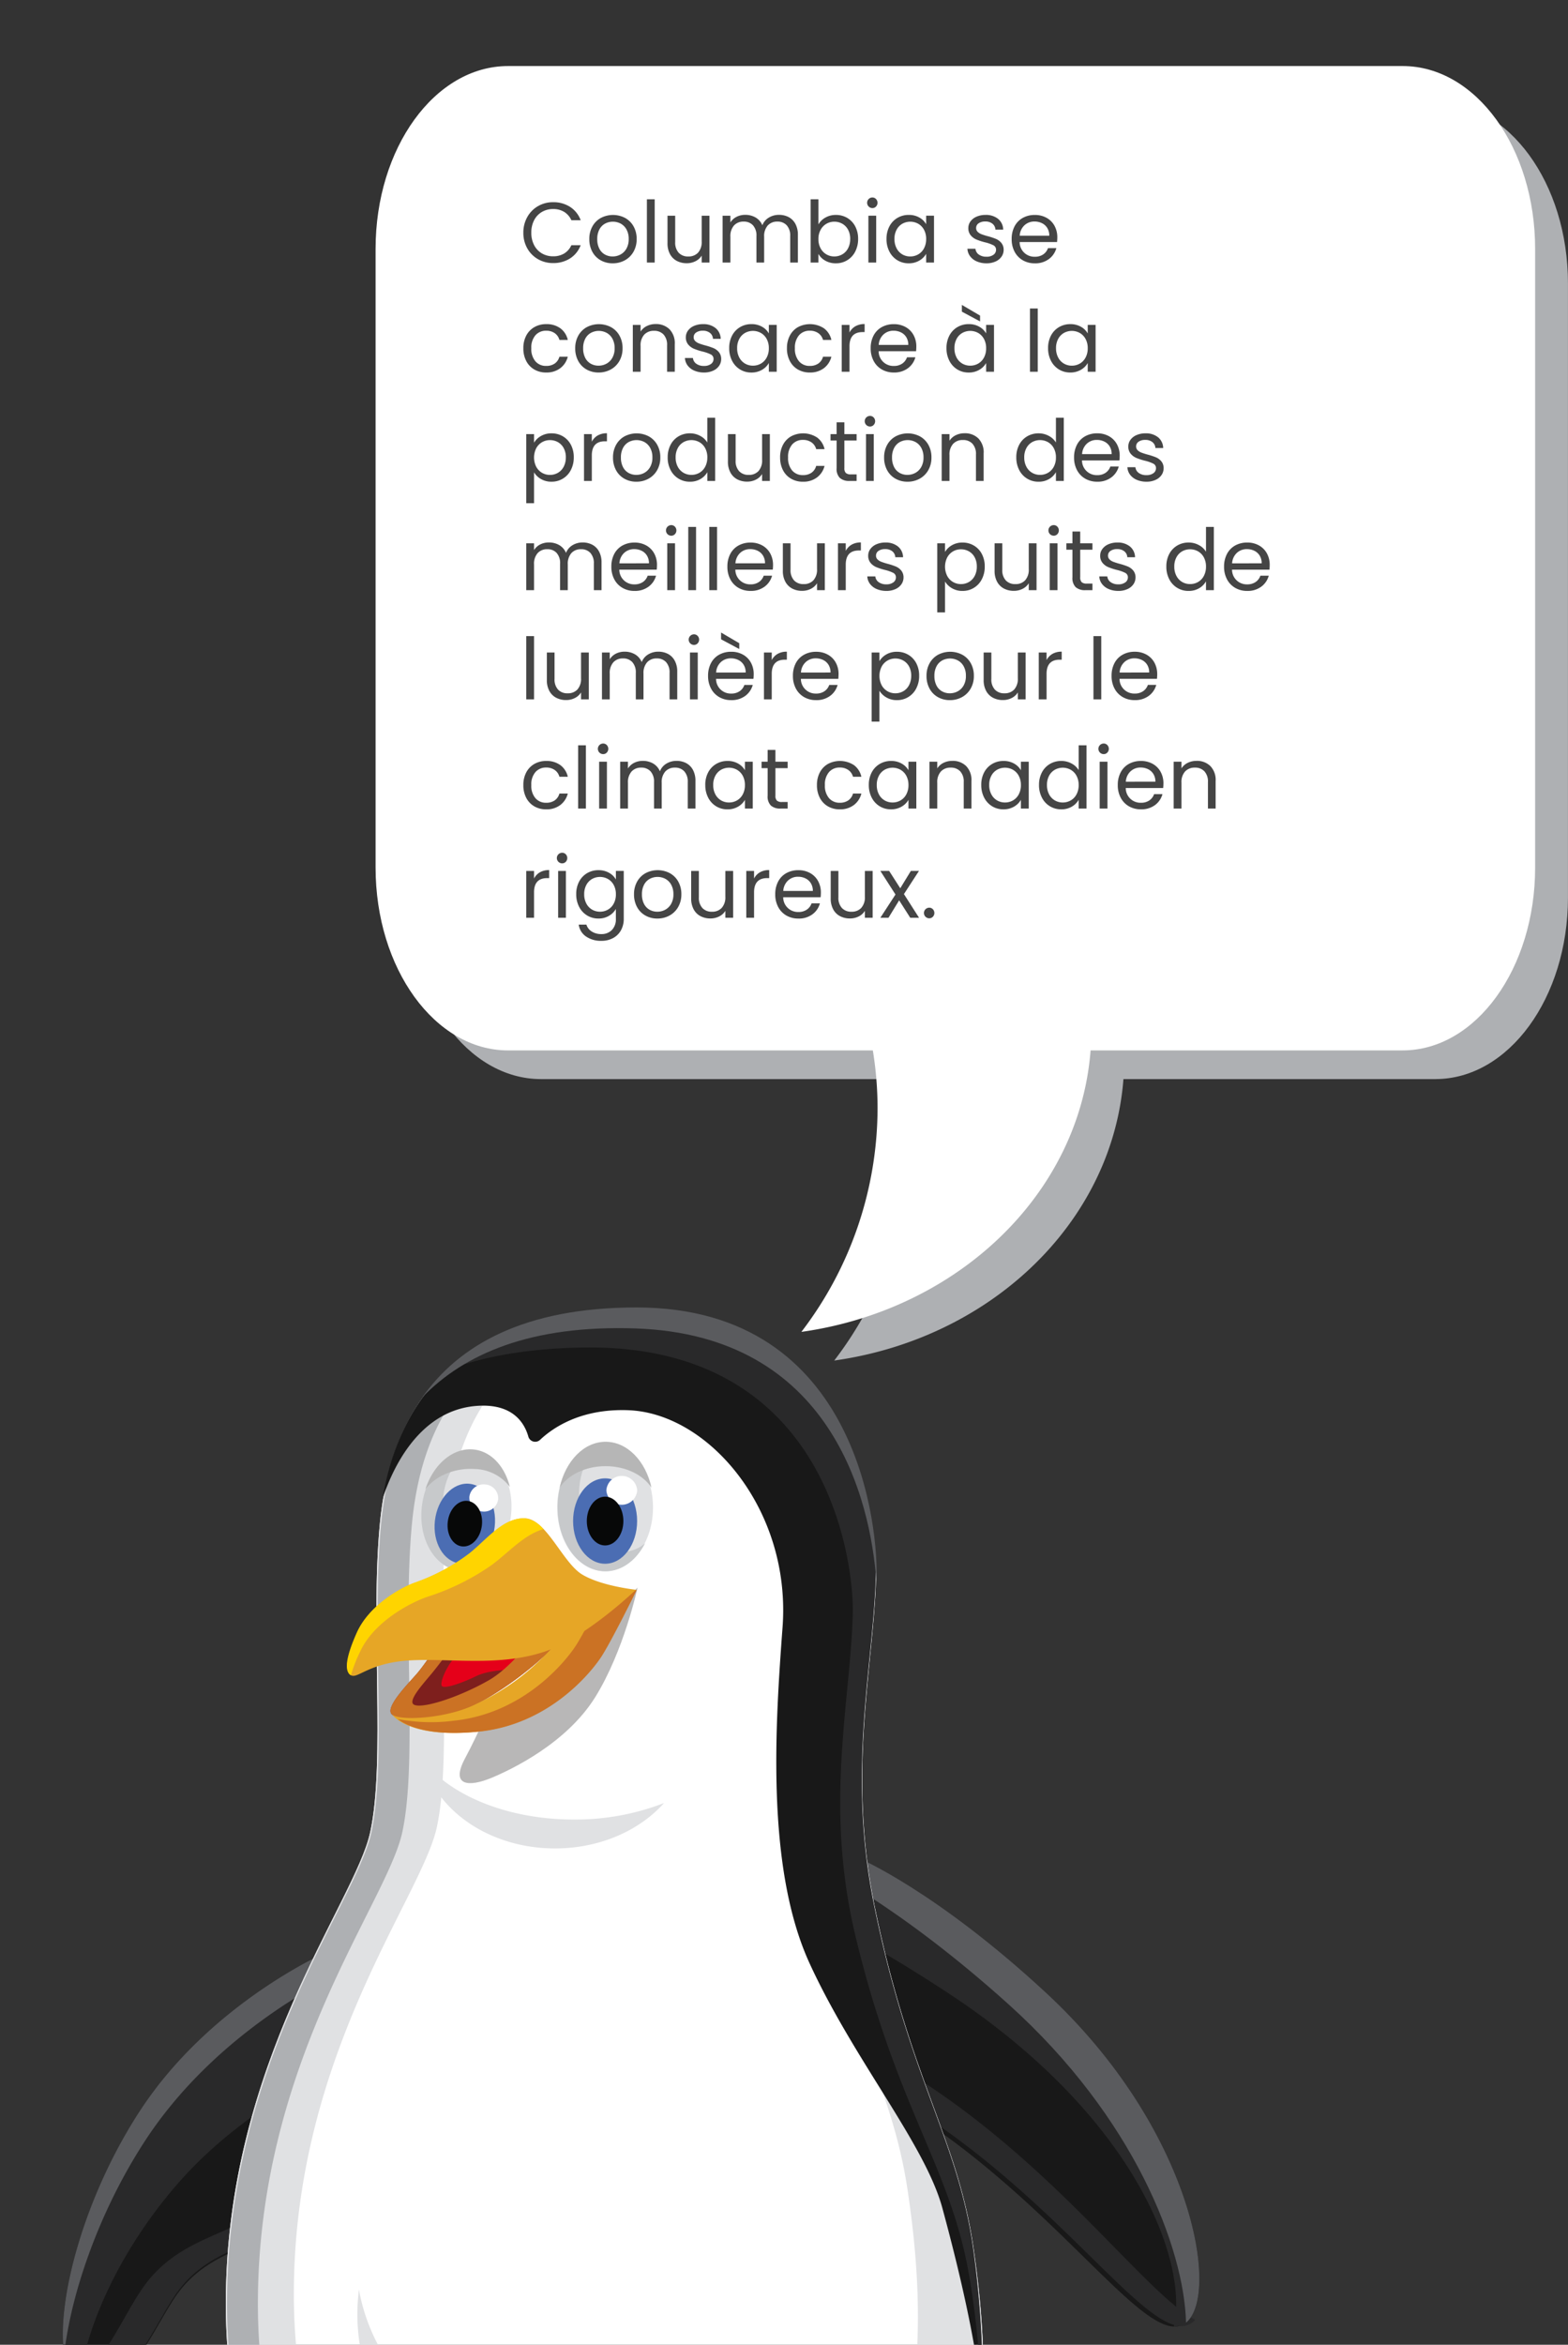 <?xml version="1.0" encoding="UTF-8"?> <svg xmlns="http://www.w3.org/2000/svg" xmlns:xlink="http://www.w3.org/1999/xlink" width="330.312" height="493.827" viewBox="0 0 330.312 493.827"><rect x="0" y="0" width="330.312" height="493.827" fill="#333333" stroke="none"/><defs><clipPath id="clip-path"><rect id="Rectangle_17332" data-name="Rectangle 17332" width="277" height="246" fill="#fff" stroke="#707070" stroke-width="1"></rect></clipPath><clipPath id="clip-path-2"><rect id="Rectangle_17331" data-name="Rectangle 17331" width="239.418" height="347.316" fill="none"></rect></clipPath><clipPath id="clip-path-3"><rect id="Rectangle_17333" data-name="Rectangle 17333" width="251.193" height="286.544" transform="translate(0 -71)" fill="none"></rect></clipPath></defs><g id="Group_85371" data-name="Group 85371" transform="translate(-1488 -3824.449)"><g id="Mask_Group_746" data-name="Mask Group 746" transform="translate(1488 4072.276)" clip-path="url(#clip-path)"><g id="Group_80860" data-name="Group 80860" transform="translate(13.232 27.539)"><g id="Group_80859" data-name="Group 80859" clip-path="url(#clip-path-2)"><path id="Path_56946" data-name="Path 56946" d="M200.1,155.6c0,14.181-43.208,25.678-96.506,25.678S7.084,169.776,7.084,155.6s43.208-25.678,96.508-25.678S200.1,141.414,200.1,155.6" transform="translate(23.182 166.042)" fill="#aeb0b3"></path><path id="Path_56947" data-name="Path 56947" d="M94.862,128.214s.531,8.7-.178,9.859-7.962,2.326-14.864,5.647S62.479,154.016,64.249,157.5c1.668,3.287,12.386.166,12.386.166s-11.149,8.966-7.609,13.283,23-9.133,23-9.133-5.132,6.807-1.592,9.3c4.333,3.05,12.919-3.987,18.58-11.292,6.932-8.944,5.486-30.471,5.486-30.471s.178-.581-7.253-1.41a41.46,41.46,0,0,0-12.388.269" transform="translate(-21.121 163.125)" fill="#e5a725"></path><path id="Path_56948" data-name="Path 56948" d="M94.862,128.078s.531,8.7-.178,9.859-7.962,2.326-14.864,5.647S62.479,153.88,64.249,157.367c1.668,3.287,12.386.166,12.386.166s-11.149,8.966-7.609,13.283,23-9.133,23-9.133-5.132,6.807-1.592,9.3c4.333,3.05,12.919-3.987,18.58-11.292,6.932-8.944,5.486-30.471,5.486-30.471s.178-.581-7.253-1.41a41.46,41.46,0,0,0-12.388.269" transform="translate(-21.121 162.952)" fill="#e5a725"></path><path id="Path_56949" data-name="Path 56949" d="M81.946,145.05c6.9-3.321,14.156-4.927,14.864-6.089s.178-9.659.178-9.659a82.537,82.537,0,0,1,12.386.556c2.558.287,4.217.542,5.287.756-.03-.79-.059-1.248-.059-1.248s.178-.581-7.256-1.41a41.46,41.46,0,0,0-12.388.269s.544,8.527-.164,9.689-8.055,2.342-14.956,5.663-17.263,10.449-15.493,13.937a2.7,2.7,0,0,0,1.843,1.255c-.371-3.645,9.26-10.591,15.757-13.719" transform="translate(-21.37 163.138)" fill="#ffd400"></path><path id="Path_56950" data-name="Path 56950" d="M94.824,137.624s-8.062,4.568-13.334,9.9c-2.964,3.007-6.752,7.975-4.529,10.689a2.354,2.354,0,0,0,1.456.779c-2-8.661,16.407-21.364,16.407-21.364" transform="translate(-29.207 175.893)" fill="#ffd400"></path><path id="Path_56951" data-name="Path 56951" d="M80.673,139.42s-8.212,6.709-9.306,12.213c-.5,1.7-.5,3.431.941,4.447a3.94,3.94,0,0,0,.961.488c-2.583-6.014,7.4-17.147,7.4-17.147" transform="translate(-3.142 178.188)" fill="#ffd400"></path><path id="Path_56952" data-name="Path 56952" d="M87.291,129.337s.178-.581-7.256-1.41a41.448,41.448,0,0,0-12.386.269s0,4.6.014,4.67c-.036,1.392,4.65,2.6,7.6,2.886a22.51,22.51,0,0,0,6.474-.025s1.335,16.878-5.062,25.132c-3.652,4.709-8.616,9.292-12.641,10.673,4.524,1.791,12.445-4.845,17.776-11.723,6.932-8.944,5.486-30.471,5.486-30.471" transform="translate(6.137 163.102)" fill="#c87126"></path><path id="Path_56953" data-name="Path 56953" d="M94.8,146.514s-18.947,13.1-22.562,8.841a3.528,3.528,0,0,1-.531-2.9c3.1,4.6,29.02-12.579,29.02-12.579s-1.945,2.034-3.274,3.488-2.654,3.155-2.654,3.155" transform="translate(-24.424 178.764)" fill="#c66d25"></path><path id="Path_56954" data-name="Path 56954" d="M97,138.632s-16.149,5.107-18.66,2.456a2.551,2.551,0,0,0-.23,2.36c1.668,3.287,11.944.289,11.944.289s1.59-1.283,2.72-2.169A43.671,43.671,0,0,1,97,138.632" transform="translate(-35.07 177.181)" fill="#c66d25"></path><path id="Path_56955" data-name="Path 56955" d="M32.588,128.214s-.531,8.7.178,9.859,7.962,2.326,14.864,5.647S64.97,154.016,63.2,157.5c-1.668,3.287-12.386.166-12.386.166s11.149,8.966,7.609,13.283-23-9.133-23-9.133,5.132,6.807,1.592,9.3c-4.333,3.05-12.919-3.987-18.58-11.292-6.932-8.944-5.486-30.471-5.486-30.471s-.178-.581,7.253-1.41a41.46,41.46,0,0,1,12.388.269" transform="translate(146.812 163.125)" fill="#e5a725"></path><path id="Path_56956" data-name="Path 56956" d="M32.588,128.078s-.531,8.7.178,9.859,7.962,2.326,14.864,5.647S64.97,153.88,63.2,157.367c-1.668,3.287-12.386.166-12.386.166s11.149,8.966,7.609,13.283-23-9.133-23-9.133,5.132,6.807,1.592,9.3c-4.333,3.05-12.919-3.987-18.58-11.292-6.932-8.944-5.486-30.471-5.486-30.471s-.178-.581,7.253-1.41a41.46,41.46,0,0,1,12.388.269" transform="translate(146.812 162.952)" fill="#e5a725"></path><path id="Path_56957" data-name="Path 56957" d="M45.468,145.05c-6.9-3.321-14.156-4.927-14.864-6.089s-.178-9.659-.178-9.659a82.537,82.537,0,0,0-12.386.556c-2.558.287-4.217.542-5.287.756.03-.79.059-1.248.059-1.248s-.178-.581,7.256-1.41a41.46,41.46,0,0,1,12.388.269s-.544,8.527.164,9.689,8.055,2.342,14.956,5.663,17.263,10.449,15.493,13.937a2.7,2.7,0,0,1-1.843,1.255c.371-3.645-9.26-10.591-15.757-13.719" transform="translate(147.096 163.138)" fill="#ffd400"></path><path id="Path_56958" data-name="Path 56958" d="M14.644,137.624s8.062,4.568,13.334,9.9c2.964,3.007,6.752,7.975,4.529,10.689a2.354,2.354,0,0,1-1.456.779c2-8.661-16.407-21.364-16.407-21.364" transform="translate(172.881 175.893)" fill="#ffd400"></path><path id="Path_56959" data-name="Path 56959" d="M23.79,139.42S32,146.129,33.1,151.633c.5,1.7.5,3.431-.941,4.447a3.94,3.94,0,0,1-.961.488c2.583-6.014-7.4-17.147-7.4-17.147" transform="translate(151.821 178.188)" fill="#ffd400"></path><path id="Path_56960" data-name="Path 56960" d="M24.9,129.337s-.178-.581,7.256-1.41a41.448,41.448,0,0,1,12.386.269s0,4.6-.014,4.67c.036,1.392-4.65,2.6-7.6,2.886a22.511,22.511,0,0,1-6.474-.025s-1.335,16.878,5.062,25.132c3.652,4.709,8.616,9.292,12.641,10.673-4.524,1.791-12.445-4.845-17.776-11.723-6.932-8.944-5.486-30.471-5.486-30.471" transform="translate(134.811 163.102)" fill="#c87126"></path><path id="Path_56961" data-name="Path 56961" d="M20.613,146.514s18.947,13.1,22.562,8.841a3.528,3.528,0,0,0,.531-2.9c-3.1,4.6-29.02-12.579-29.02-12.579s1.945,2.034,3.274,3.488,2.654,3.155,2.654,3.155" transform="translate(162.149 178.764)" fill="#c66d25"></path><path id="Path_56962" data-name="Path 56962" d="M12.782,138.632s16.149,5.107,18.66,2.456a2.551,2.551,0,0,1,.23,2.36c-1.668,3.287-11.944.289-11.944.289s-1.59-1.283-2.72-2.169a43.673,43.673,0,0,0-4.226-2.936" transform="translate(178.43 177.181)" fill="#c66d25"></path><path id="Path_56963" data-name="Path 56963" d="M57.53,51.286s16.14,6.9,39.13,28.159c31.1,28.77,36.752,63.556,29.681,69.513-7.65,6.442-25.275-22.961-57.207-43.782A545.8,545.8,0,0,0,0,67.585S8.668,55,18.607,52.222s38.923-.936,38.923-.936" transform="translate(110.356 64.782)" fill="#181818"></path><path id="Path_56964" data-name="Path 56964" d="M127.15,142.4c-10.044-5.338-27.571-29.936-54.858-48.464A579.265,579.265,0,0,0,5.381,55.409,56.375,56.375,0,0,0,.387,61.441,545.993,545.993,0,0,1,69.522,99.034c31.932,20.822,49.557,50.222,57.207,43.782a5.136,5.136,0,0,0,.421-.412" transform="translate(111.386 70.816)" fill="#29292a"></path><path id="Path_56965" data-name="Path 56965" d="M54.086,79.572c38.871,25.544,50.771,56.189,47.575,70.287a3.683,3.683,0,0,0,2.18-.888c7.069-5.955,1.422-40.741-29.683-69.511C51.168,58.2,35.028,51.3,35.028,51.3s-22.715-1.442-34.82.157C9.748,55,29.424,63.365,54.086,79.572" transform="translate(132.385 64.803)" fill="#29292a"></path><path id="Path_56966" data-name="Path 56966" d="M44.283,81.969c26.489,23.86,36.959,51.436,37.356,67.007.027-.023.057-.041.084-.064,7.069-5.955,1.422-40.741-29.683-69.511-22.99-21.266-39.13-28.159-39.13-28.159S7.21,50.88,0,50.721c4.171,1.927,21.261,10.511,44.283,31.248" transform="translate(154.977 64.825)" fill="#5a5b5e"></path><path id="Path_56967" data-name="Path 56967" d="M132.691,59.538s-24.564,10.6-39.545,33.492c-15.819,24.17-20.89,55.38-11.764,58.234,8.828,2.761,14.6-12.561,19.468-19.411s11.358-8.755,17.035-11.418,18.657-10.468,22.512-31.02-7.707-29.877-7.707-29.877" transform="translate(-76.86 76.094)" fill="#181818"></path><path id="Path_56968" data-name="Path 56968" d="M101.744,107.478c11.83-13.286,28.182-22.3,39.42-27.405C140.658,66.136,132.7,59.7,132.7,59.7S108.139,70.307,93.158,93.2c-15.165,23.168-20.45,52.808-12.819,57.731.907-11.611,8.406-28.854,21.4-43.452" transform="translate(-76.872 76.307)" fill="#29292a"></path><path id="Path_56969" data-name="Path 56969" d="M96.453,99.3c14.919-22.792,38.707-34.191,41.928-35.659a19.694,19.694,0,0,0-3.5-4.1S110.317,70.14,95.337,93.03c-11.88,18.149-17.7,40.269-15.992,51.37,1.378-12.668,7.319-30.146,17.108-45.1" transform="translate(-79.051 76.094)" fill="#5a5b5e"></path><path id="Path_56970" data-name="Path 56970" d="M135.047,62.829a45.885,45.885,0,0,1-.4,15.47c-4.3,23.159-18.789,31.952-25.127,34.95S95.94,118.4,90.506,126.116c-3.786,5.379-8.067,15.384-13.646,19.908a4.279,4.279,0,0,0,1.276.652c8.828,2.761,14.6-12.559,19.471-19.409s11.356-8.755,17.033-11.418,18.66-10.468,22.512-31.02c1.845-9.839.155-17.1-2.1-22" transform="translate(-73.615 80.3)" fill="#29292a"></path><path id="Path_56971" data-name="Path 56971" d="M106.364.223c47.454,0,50.867,47.762,50.564,56.911-.608,18.459-6.016,40.536-.337,68.447C164,162,173.915,174.347,177.344,197.007c4.934,32.6.608,49.1-3.178,63.813-3.668,14.263.811,29.877-13.52,32.984-17.443,3.786-32.38-11.923-49.008-11.163s-28.8,13.511-44.819,11.609-46.846-33.684-46.846-84.685,27.173-84.3,30.419-99.337,0-43.39,2.027-64.9S65.194.223,106.364.223" transform="translate(14.363 0.285)" fill="#fff"></path><path id="Path_56972" data-name="Path 56972" d="M152.963,192.893c-3.428-22.66-13.343-35-20.753-71.426-5.679-27.911-.271-49.985.337-68.444.239-7.24-2.561-37.333-26.457-49.582,10.484,14,10.955,32.451,10.775,37.909-.608,18.459-4.123,40.534,1.554,68.444,7.411,36.422,17.325,48.769,20.753,71.427,4.937,32.606.611,49.1-3.176,63.815-3.67,14.263.811,29.877-13.52,32.986-17.445,3.782-32.38-11.926-49.01-11.165s-28.8,13.511-44.819,11.609a23.7,23.7,0,0,1-8.675-3.189c7.948,8.969,16.3,14.129,22.464,14.86,16.022,1.9,28.191-10.846,44.821-11.609s31.565,14.949,49.008,11.165c14.331-3.107,9.853-18.721,13.52-32.984,3.786-14.719,8.112-31.209,3.178-63.815" transform="translate(38.746 4.397)" fill="#e0e1e3"></path><path id="Path_56973" data-name="Path 56973" d="M110.182,291.412c-15.864-1.884-46.391-33.355-46.391-83.86S90.7,124.07,93.914,109.183s0-42.964,2.009-64.26C97.8,24.992,107.248,2.959,141.872.487c-1.92-.171-3.925-.264-6.021-.264-41.169,0-51.917,23.608-53.945,45.113s1.216,49.858-2.03,64.893-30.419,48.336-30.419,99.337,30.825,82.78,46.846,84.683c6.021.715,11.5-.638,16.869-2.647a27.351,27.351,0,0,1-2.991-.189" transform="translate(-15.123 0.285)" fill="#e0e1e3"></path><path id="Path_56974" data-name="Path 56974" d="M104.056,294.25c-16.022-1.9-46.846-33.683-46.846-84.685s27.173-84.3,30.419-99.337,0-43.388,2.027-64.893C91.622,24.474,101.8,1.632,139.994.286c-.945-.039-1.9-.064-2.882-.064C95.943.222,85.2,23.832,83.168,45.335s1.214,49.86-2.03,64.893-30.421,48.338-30.421,99.337,30.825,82.783,46.848,84.685a28.3,28.3,0,0,0,6.556.007l-.066-.007" transform="translate(-16.113 0.284)" fill="#aeb0b3"></path><path id="Path_56975" data-name="Path 56975" d="M104.179,133.506c-32.731,0-59.776-18.591-64.05-42.707a41.119,41.119,0,0,0-.335,5.16c0,25.435,23.366,46.053,52.188,46.053a56.112,56.112,0,0,0,34.526-11.534,82.578,82.578,0,0,1-22.33,3.028" transform="translate(22.256 116.047)" fill="#e0e1e3"></path><path id="Path_56976" data-name="Path 56976" d="M50.523,26.034c0-7.429,4.515-13.45,10.085-13.45S70.7,18.6,70.7,26.034s-4.515,13.45-10.087,13.45-10.085-6.021-10.085-13.45" transform="translate(53.628 16.083)" fill="#e0e1e3"></path><path id="Path_56977" data-name="Path 56977" d="M63.716,24.93c.793-6.937,5.654-12.135,10.855-11.611s8.775,6.572,7.982,13.509S76.9,38.963,71.7,38.439s-8.775-6.572-7.982-13.509" transform="translate(11.857 16.975)" fill="#e0e1e3"></path><path id="Path_56978" data-name="Path 56978" d="M64.928,35.364c-5.048,0-9.142-5.458-9.142-12.192,0-4.517,1.848-8.454,4.588-10.559-5.112.654-9.11,6.395-9.11,13.384,0,7.426,4.515,13.447,10.085,13.447,3.463,0,6.515-2.326,8.329-5.871a7.487,7.487,0,0,1-4.75,1.791" transform="translate(52.958 16.12)" fill="#c7c9cb"></path><path id="Path_56979" data-name="Path 56979" d="M76.571,34.963c-4.716-.474-7.955-5.957-7.235-12.245.483-4.221,2.629-7.723,5.413-9.431-4.845.132-9.192,5.117-9.937,11.643-.8,6.934,2.779,12.983,7.982,13.507,3.233.326,6.331-1.56,8.406-4.7a7.112,7.112,0,0,1-4.629,1.226" transform="translate(10.825 16.982)" fill="#c7c9cb"></path><path id="Path_56980" data-name="Path 56980" d="M96.633,28.3a32.457,32.457,0,0,1-5,7.358c-3.244,3.551-11.085,9.643-16.9,12.179s-14.814,3.1-16.63,1.777,3.21-6.381,5.205-8.691c2.027-2.346,6.354-9.071,6.354-9.071Z" transform="translate(11.317 36.164)" fill="#7e1f1d"></path><path id="Path_56981" data-name="Path 56981" d="M78.467,29.43a17,17,0,0,0-4.153.957,29.13,29.13,0,0,0-8.144,5.105c-2.034,2-3.624,5.593-3.278,6.531s4.827-.779,7.126-1.92c3.488-1.734,9.329-1.4,9.329-1.4Z" transform="translate(16.909 37.613)" fill="#e50019"></path><path id="Path_56982" data-name="Path 56982" d="M89.415,25.9s-2.838,13.322-8.923,23.09-17.755,15.284-21.9,17c-4.6,1.9-8.654,1.777-5.545-4.06s5.814-12.306,5.814-12.306l15.413-8.752Z" transform="translate(31.651 33.103)" fill="#b8b7b7"></path><path id="Path_56983" data-name="Path 56983" d="M51.99,24.792c0-4.966,3.018-8.992,6.743-8.992s6.743,4.025,6.743,8.992-3.018,8.992-6.743,8.992-6.743-4.025-6.743-8.992" transform="translate(55.505 20.193)" fill="#4b6db3"></path><path id="Path_56984" data-name="Path 56984" d="M51.983,18.616a3.252,3.252,0,0,0,6.49,0,3.252,3.252,0,0,0-6.49,0" transform="translate(62.524 19.899)" fill="#fff"></path><path id="Path_56985" data-name="Path 56985" d="M65.2,24.078c.531-4.638,3.779-8.112,7.258-7.764s5.866,4.394,5.335,9.033-3.779,8.112-7.256,7.761-5.868-4.392-5.338-9.03" transform="translate(13.188 20.82)" fill="#4b6db3"></path><path id="Path_56986" data-name="Path 56986" d="M64.85,18.913a2.91,2.91,0,0,0,2.7,3.148,3.007,3.007,0,0,0,3.356-2.538,2.91,2.91,0,0,0-2.7-3.148,3.007,3.007,0,0,0-3.356,2.538" transform="translate(20.799 20.908)" fill="#fff"></path><path id="Path_56987" data-name="Path 56987" d="M52.1,52.421s3.381,5.076,18.117,3.551,23.523-12.431,25.687-15.73,7.5-14.147,7.5-14.147L89.687,33.01A46.694,46.694,0,0,1,75.356,47.093C63.188,54.959,52.1,52.421,52.1,52.421" transform="translate(17.318 33.352)" fill="#e6a626"></path><path id="Path_56988" data-name="Path 56988" d="M69.661,31.847s-4.326,6.725-6.354,9.071c-2,2.308-7.032,7.358-5.205,8.691s10.816.761,16.63-1.777,13.655-8.627,16.9-12.179a32.421,32.421,0,0,0,5-7.358l-5.745.57s-6.153,9.9-12.507,13.511S64.513,48.368,62.7,47.516c-1.488-.7,1.729-4.235,3.649-6.533,1.961-2.349,7.164-9.452,7.164-9.452Z" transform="translate(11.317 36.164)" fill="#cb7224"></path><path id="Path_56989" data-name="Path 56989" d="M53.259,22.629c0-2.838,1.724-5.137,3.852-5.137s3.854,2.3,3.854,5.137-1.724,5.137-3.854,5.137-3.852-2.3-3.852-5.137" transform="translate(57.125 22.356)" fill="#070808"></path><path id="Path_56990" data-name="Path 56990" d="M66.367,22.324c.3-2.649,2.16-4.636,4.146-4.435s3.353,2.51,3.05,5.16-2.16,4.636-4.146,4.435-3.353-2.51-3.05-5.16" transform="translate(14.721 22.845)" fill="#070808"></path><path id="Path_56991" data-name="Path 56991" d="M93.578,30.531c-1.492,2.884-3.126,5.93-4.107,7.426-2.162,3.3-10.951,14.208-25.687,15.73a37.148,37.148,0,0,1-11.771-.355c1.788,1.385,6.5,3.743,17.179,2.64,14.737-1.522,23.526-12.434,25.687-15.732s7.5-14.145,7.5-14.145Z" transform="translate(18.549 33.352)" fill="#cb7224"></path><path id="Path_56992" data-name="Path 56992" d="M89.6,19.5c4.463.182,7.909,9.324,11.964,11.8s11.358,3.235,11.358,3.235S102.447,44.62,93.795,47.539c-9.823,3.312-20.279,1.33-28.8,1.9S54.181,53.5,52.828,52.487c-1.478-1.112-.54-4.631,1.353-8.882,2.547-5.718,9.058-9.452,12.3-10.593a42.055,42.055,0,0,0,11.358-6.089c3.649-2.854,7.1-7.613,11.762-7.422" transform="translate(7.802 24.915)" fill="#e6a626"></path><path id="Path_56993" data-name="Path 56993" d="M61.516,52.555a31.247,31.247,0,0,1,2.064-5.244c2.957-6.135,10.513-10.135,14.281-11.363a50.236,50.236,0,0,0,13.181-6.531c3.52-2.542,6.877-6.486,11.017-7.634a6.052,6.052,0,0,0-3.9-2.283c-4.665-.191-8.112,4.565-11.762,7.422a42.042,42.042,0,0,1-11.358,6.087C71.8,34.15,65.284,37.884,62.737,43.6c-1.893,4.251-2.832,7.773-1.353,8.884a1.451,1.451,0,0,0,.132.068" transform="translate(-0.822 24.915)" fill="#ffd400"></path><path id="Path_56994" data-name="Path 56994" d="M60.334,17.552c4.251,0,7.916,1.85,9.675,4.531-1.226-5.584-5.091-9.666-9.675-9.666s-8.447,4.082-9.675,9.666c1.759-2.681,5.424-4.531,9.675-4.531" transform="translate(54.004 15.87)" fill="#b6b6b6"></path><path id="Path_56995" data-name="Path 56995" d="M73.992,17.259a9.577,9.577,0,0,1,7.559,3.768c-1.059-4.312-3.932-7.5-7.641-7.875-4.356-.44-8.458,3.137-10.151,8.381,2.018-2.729,6.016-4.515,10.233-4.274" transform="translate(12.62 16.762)" fill="#b6b6b6"></path><path id="Path_56996" data-name="Path 56996" d="M144.306,197.006c-3.428-22.66-13.343-35-20.753-71.426-5.679-27.911-.271-49.985.337-68.445.3-9.149-3.11-56.913-50.564-56.913C35.519.222,23.37,20.463,20.065,40.079c2.007-6.162,7.761-19.227,20.61-19.673,6.971-.241,9.34,3.679,10.142,6.563a1.5,1.5,0,0,0,2.456.626c2.829-2.665,8.739-6.62,18.635-6.237,16.849.649,34.274,20.933,32.449,45.673-1.463,19.8-3.652,50.43,5.677,70.791s24.323,38.08,27.986,51.573c8.857,32.6,8.315,43.26,8.315,43.26a204.79,204.79,0,0,0-2.027-35.649" transform="translate(47.266 0.284)" fill="#181818"></path><path id="Path_56997" data-name="Path 56997" d="M20.084,102.219l0,.077,0-.077" transform="translate(173.585 130.643)" fill="#29292a"></path><path id="Path_56998" data-name="Path 56998" d="M130.688,197.006c-3.428-22.66-13.343-35-20.753-71.426-5.679-27.911-.271-49.985.337-68.445.3-9.149-3.11-56.913-50.564-56.913-18.985,0-31.5,5.107-39.673,12.673,7.652-2.866,17.174-4.606,29-4.747,52.236-.629,56.637,46.8,56.428,55.89-.419,18.354-6.073,40.363.556,68.028,8.65,36.1,19.73,48.236,23.813,70.711a184.268,184.268,0,0,1,2.649,25.4,38.273,38.273,0,0,1,.237,4.4,204.907,204.907,0,0,0-2.03-35.572" transform="translate(60.952 0.284)" fill="#29292a"></path><path id="Path_56999" data-name="Path 56999" d="M20,102l0,.077L20,102" transform="translate(173.877 130.359)" fill="#5a5b5e"></path><path id="Path_57000" data-name="Path 57000" d="M74.839,4.423c41.144,1.447,49.407,35.962,50.646,53.371.011-.294.025-.59.036-.882C125.822,47.763,122.412,0,74.955,0,51.122,0,37.49,8.05,29.838,18.907c8.823-9.128,22.849-15.261,45-14.484" transform="translate(45.908 -0.001)" fill="#5a5b5e"></path><path id="Path_57001" data-name="Path 57001" d="M172.878,125.323c-3.7,13.349.818,27.966-13.639,30.875-17.6,3.54-32.665-11.163-49.439-10.449s-29.052,12.646-45.213,10.864c-13.211-1.456-36.392-21.6-44.422-54.97,6.978,38.272,31.3,61.5,44.923,63.114,16.022,1.9,28.189-10.848,44.819-11.609s31.567,14.949,49.01,11.165c14.331-3.107,9.85-18.721,13.52-32.986,1.957-7.609,4.057-15.7,4.948-26.246a143.4,143.4,0,0,1-4.508,20.243" transform="translate(16.092 129.905)" fill="#aeb0b3"></path><path id="Path_57002" data-name="Path 57002" d="M81.265,54.306c-13.955,0-26.018-5.064-31.763-12.413,2.663,10.563,14.1,18.5,27.806,18.5,9.436,0,17.794-3.768,22.956-9.561a51.552,51.552,0,0,1-19,3.472" transform="translate(26.385 53.542)" fill="#e0e1e3"></path></g></g></g><g id="Group_80862" data-name="Group 80862" transform="translate(1567.119 3895.449)"><g id="Group_80861" data-name="Group 80861" transform="translate(0 0)" clip-path="url(#clip-path-3)"><path id="Path_57003" data-name="Path 57003" d="M219.3,208.38H30.855c-15.414,0-27.91-17.118-27.91-38.236V40.8c0-21.117,12.5-38.236,27.91-38.236H219.3c15.414,0,27.91,17.118,27.91,38.236v129.34c0,21.117-12.5,38.236-27.91,38.236" transform="translate(3.976 -52.112)" fill="#aeb0b3"></path><path id="Path_57004" data-name="Path 57004" d="M51.963,37.129a80.046,80.046,0,0,0-27.311,4.757c32.323,13.452,54.732,42.65,54.732,76.524a77.692,77.692,0,0,1-16.047,47.007c34.619-4.862,61.093-31.545,61.093-63.744,0-35.646-32.446-64.543-72.468-64.543" transform="translate(33.283 50.128)" fill="#aeb0b3"></path><path id="Path_57005" data-name="Path 57005" d="M216.36,207.32H27.91C12.5,207.32,0,190.076,0,168.8V38.516C0,17.244,12.5,0,27.91,0H216.36c15.414,0,27.91,17.244,27.91,38.516V168.8c0,21.272-12.5,38.516-27.91,38.516" transform="translate(0 -57.09)" fill="#fff"></path><path id="Path_57006" data-name="Path 57006" d="M49.018,34.56a80.046,80.046,0,0,0-27.311,4.757c32.323,13.452,54.732,42.65,54.732,76.524a77.692,77.692,0,0,1-16.047,47.007c34.619-4.862,61.093-31.545,61.093-63.744,0-35.646-32.446-64.543-72.468-64.543" transform="translate(29.307 46.66)" fill="#fff"></path></g></g><path id="Path_59029" data-name="Path 59029" d="M.774,12.718a6.6,6.6,0,0,1,.828-3.3A6.015,6.015,0,0,1,3.861,7.12a6.228,6.228,0,0,1,3.177-.828,6.447,6.447,0,0,1,3.582.99,5.673,5.673,0,0,1,2.232,2.808H10.89a3.939,3.939,0,0,0-1.5-1.746,4.349,4.349,0,0,0-2.349-.612,4.575,4.575,0,0,0-2.358.612,4.28,4.28,0,0,0-1.638,1.737,5.57,5.57,0,0,0-.594,2.637,5.529,5.529,0,0,0,.594,2.619A4.28,4.28,0,0,0,4.68,17.074a4.575,4.575,0,0,0,2.358.612,4.4,4.4,0,0,0,2.349-.6,3.883,3.883,0,0,0,1.5-1.737h1.962a5.632,5.632,0,0,1-2.232,2.781,6.491,6.491,0,0,1-3.582.981,6.282,6.282,0,0,1-3.177-.819A5.968,5.968,0,0,1,1.6,16.012,6.552,6.552,0,0,1,.774,12.718Zm18.81,6.444a5.05,5.05,0,0,1-2.511-.63,4.485,4.485,0,0,1-1.764-1.791,5.491,5.491,0,0,1-.639-2.691,5.333,5.333,0,0,1,.657-2.673A4.527,4.527,0,0,1,17.118,9.6a5.5,5.5,0,0,1,5.076,0,4.543,4.543,0,0,1,1.791,1.773,5.32,5.32,0,0,1,.657,2.682,5.256,5.256,0,0,1-.675,2.691,4.678,4.678,0,0,1-1.827,1.791A5.239,5.239,0,0,1,19.584,19.162Zm0-1.44a3.459,3.459,0,0,0,1.656-.414,3.15,3.15,0,0,0,1.251-1.242,3.978,3.978,0,0,0,.477-2.016,4.04,4.04,0,0,0-.468-2.016A3.065,3.065,0,0,0,21.276,10.8a3.533,3.533,0,0,0-3.285,0,2.969,2.969,0,0,0-1.2,1.233,4.171,4.171,0,0,0-.45,2.016,4.284,4.284,0,0,0,.441,2.034,2.931,2.931,0,0,0,1.179,1.233A3.312,3.312,0,0,0,19.584,17.722ZM28.44,5.68V19H26.8V5.68ZM39.978,9.136V19H38.34V17.542a3.189,3.189,0,0,1-1.305,1.179,4.031,4.031,0,0,1-1.845.423,4.422,4.422,0,0,1-2.07-.477,3.468,3.468,0,0,1-1.449-1.431,4.711,4.711,0,0,1-.531-2.322V9.136h1.62V14.7a3.144,3.144,0,0,0,.738,2.241,2.637,2.637,0,0,0,2.016.783,2.693,2.693,0,0,0,2.07-.81,3.334,3.334,0,0,0,.756-2.358V9.136Zm14.634-.18a4.315,4.315,0,0,1,2.052.477,3.442,3.442,0,0,1,1.422,1.431,4.778,4.778,0,0,1,.522,2.322V19h-1.62V13.42a3.2,3.2,0,0,0-.729-2.259,2.563,2.563,0,0,0-1.971-.783,2.634,2.634,0,0,0-2.034.819,3.368,3.368,0,0,0-.756,2.367V19h-1.62V13.42a3.2,3.2,0,0,0-.729-2.259,2.563,2.563,0,0,0-1.971-.783,2.634,2.634,0,0,0-2.034.819,3.368,3.368,0,0,0-.756,2.367V19H42.75V9.136h1.638v1.422A3.237,3.237,0,0,1,45.693,9.37,3.952,3.952,0,0,1,47.5,8.956a4.269,4.269,0,0,1,2.2.558,3.4,3.4,0,0,1,1.422,1.638,3.235,3.235,0,0,1,1.368-1.62A4.03,4.03,0,0,1,54.612,8.956Zm8.316,2.016A3.873,3.873,0,0,1,64.4,9.532a4.367,4.367,0,0,1,2.214-.558,4.6,4.6,0,0,1,2.394.63,4.46,4.46,0,0,1,1.674,1.773,5.541,5.541,0,0,1,.612,2.655,5.662,5.662,0,0,1-.612,2.664,4.487,4.487,0,0,1-4.068,2.466,4.39,4.39,0,0,1-2.241-.558,3.8,3.8,0,0,1-1.449-1.422V19H61.29V5.68h1.638Zm6.7,3.06a4.01,4.01,0,0,0-.45-1.944,3.115,3.115,0,0,0-1.215-1.26,3.364,3.364,0,0,0-1.683-.432,3.276,3.276,0,0,0-1.665.441,3.224,3.224,0,0,0-1.224,1.278,3.96,3.96,0,0,0-.459,1.935A4,4,0,0,0,63.387,16a3.224,3.224,0,0,0,1.224,1.278,3.276,3.276,0,0,0,1.665.441,3.31,3.31,0,0,0,1.683-.441A3.164,3.164,0,0,0,69.174,16,4.1,4.1,0,0,0,69.624,14.032Zm4.68-6.5a1.12,1.12,0,0,1-.792-1.908A1.077,1.077,0,0,1,74.3,5.3a1.027,1.027,0,0,1,.765.324,1.153,1.153,0,0,1,0,1.584A1.027,1.027,0,0,1,74.3,7.534Zm.792,1.6V19H73.458V9.136Zm2.178,4.9a5.541,5.541,0,0,1,.612-2.655A4.44,4.44,0,0,1,79.569,9.6a4.616,4.616,0,0,1,2.385-.63,4.377,4.377,0,0,1,2.25.558,3.718,3.718,0,0,1,1.422,1.4v-1.8h1.656V19H85.626V17.164a3.859,3.859,0,0,1-1.449,1.431,4.335,4.335,0,0,1-2.241.567,4.471,4.471,0,0,1-2.376-.648A4.545,4.545,0,0,1,77.886,16.7,5.662,5.662,0,0,1,77.274,14.032Zm8.352.018a4.01,4.01,0,0,0-.45-1.944,3.178,3.178,0,0,0-1.215-1.269,3.446,3.446,0,0,0-3.357-.009,3.134,3.134,0,0,0-1.206,1.26,4.01,4.01,0,0,0-.45,1.944A4.1,4.1,0,0,0,79.4,16,3.183,3.183,0,0,0,80.6,17.281a3.262,3.262,0,0,0,1.674.441,3.31,3.31,0,0,0,1.683-.441A3.164,3.164,0,0,0,85.176,16,4.063,4.063,0,0,0,85.626,14.05Zm12.726,5.112a5.1,5.1,0,0,1-2.034-.387,3.431,3.431,0,0,1-1.422-1.08A2.874,2.874,0,0,1,94.32,16.1h1.692a1.66,1.66,0,0,0,.693,1.206,2.637,2.637,0,0,0,1.629.468,2.37,2.37,0,0,0,1.476-.414,1.265,1.265,0,0,0,.54-1.044,1.03,1.03,0,0,0-.576-.963,8.076,8.076,0,0,0-1.782-.621,13.1,13.1,0,0,1-1.791-.585,3.178,3.178,0,0,1-1.188-.882,2.3,2.3,0,0,1-.5-1.539,2.332,2.332,0,0,1,.45-1.386,3.05,3.05,0,0,1,1.278-1,4.6,4.6,0,0,1,1.89-.369,4.036,4.036,0,0,1,2.646.828,2.983,2.983,0,0,1,1.08,2.268h-1.638a1.693,1.693,0,0,0-.621-1.242,2.315,2.315,0,0,0-1.521-.468,2.346,2.346,0,0,0-1.4.378,1.168,1.168,0,0,0-.522.99,1.085,1.085,0,0,0,.315.8,2.3,2.3,0,0,0,.792.5,13.646,13.646,0,0,0,1.323.423,14.25,14.25,0,0,1,1.728.567,3.022,3.022,0,0,1,1.143.837,2.238,2.238,0,0,1,.495,1.458,2.5,2.5,0,0,1-.45,1.458,3,3,0,0,1-1.269,1.017A4.536,4.536,0,0,1,98.352,19.162Zm14.9-5.472a9.639,9.639,0,0,1-.054.99h-7.884a3.1,3.1,0,0,0,3.2,3.1,3.029,3.029,0,0,0,1.773-.495,2.62,2.62,0,0,0,1-1.323h1.764a4.24,4.24,0,0,1-1.584,2.313,4.781,4.781,0,0,1-2.952.891,4.986,4.986,0,0,1-2.511-.63,4.459,4.459,0,0,1-1.737-1.791,5.554,5.554,0,0,1-.63-2.691,5.634,5.634,0,0,1,.612-2.682A4.3,4.3,0,0,1,105.975,9.6a5.117,5.117,0,0,1,2.547-.621,4.95,4.95,0,0,1,2.484.612,4.238,4.238,0,0,1,1.665,1.683A4.967,4.967,0,0,1,113.256,13.69Zm-1.692-.342a3.021,3.021,0,0,0-.414-1.611,2.692,2.692,0,0,0-1.125-1.026,3.509,3.509,0,0,0-1.575-.351,3.036,3.036,0,0,0-2.115.792,3.227,3.227,0,0,0-1,2.2ZM.774,37.05a5.58,5.58,0,0,1,.612-2.673,4.4,4.4,0,0,1,1.7-1.773,4.887,4.887,0,0,1,2.493-.63,4.867,4.867,0,0,1,3,.882A4.163,4.163,0,0,1,10.134,35.3H8.37a2.533,2.533,0,0,0-.981-1.422A3.027,3.027,0,0,0,5.58,33.36a2.9,2.9,0,0,0-2.268.963,3.945,3.945,0,0,0-.864,2.727A4.009,4.009,0,0,0,3.312,39.8a2.889,2.889,0,0,0,2.268.972,3.063,3.063,0,0,0,1.8-.5,2.555,2.555,0,0,0,.99-1.44h1.764A4.339,4.339,0,0,1,8.55,41.253a4.745,4.745,0,0,1-2.97.909,4.887,4.887,0,0,1-2.493-.63,4.389,4.389,0,0,1-1.7-1.782A5.674,5.674,0,0,1,.774,37.05Zm15.84,5.112a5.05,5.05,0,0,1-2.511-.63,4.485,4.485,0,0,1-1.764-1.791A5.491,5.491,0,0,1,11.7,37.05a5.333,5.333,0,0,1,.657-2.673A4.527,4.527,0,0,1,14.148,32.6a5.5,5.5,0,0,1,5.076,0,4.543,4.543,0,0,1,1.791,1.773,5.32,5.32,0,0,1,.657,2.682A5.256,5.256,0,0,1,21,39.741a4.678,4.678,0,0,1-1.827,1.791A5.239,5.239,0,0,1,16.614,42.162Zm0-1.44a3.459,3.459,0,0,0,1.656-.414,3.15,3.15,0,0,0,1.251-1.242A3.978,3.978,0,0,0,20,37.05a4.04,4.04,0,0,0-.468-2.016A3.065,3.065,0,0,0,18.306,33.8a3.533,3.533,0,0,0-3.285,0,2.969,2.969,0,0,0-1.2,1.233,4.171,4.171,0,0,0-.45,2.016,4.284,4.284,0,0,0,.441,2.034,2.931,2.931,0,0,0,1.179,1.233A3.312,3.312,0,0,0,16.614,40.722Zm12.024-8.766a4,4,0,0,1,2.916,1.089,4.191,4.191,0,0,1,1.116,3.141V42H31.05V36.42a3.172,3.172,0,0,0-.738-2.259,2.637,2.637,0,0,0-2.016-.783,2.7,2.7,0,0,0-2.061.81,3.309,3.309,0,0,0-.765,2.358V42H23.832V32.136H25.47v1.4a3.252,3.252,0,0,1,1.323-1.17A4.1,4.1,0,0,1,28.638,31.956ZM38.844,42.162a5.1,5.1,0,0,1-2.034-.387,3.431,3.431,0,0,1-1.422-1.08,2.874,2.874,0,0,1-.576-1.593H36.5a1.66,1.66,0,0,0,.693,1.206,2.637,2.637,0,0,0,1.629.468,2.37,2.37,0,0,0,1.476-.414,1.265,1.265,0,0,0,.54-1.044,1.03,1.03,0,0,0-.576-.963,8.076,8.076,0,0,0-1.782-.621,13.1,13.1,0,0,1-1.791-.585,3.178,3.178,0,0,1-1.188-.882,2.3,2.3,0,0,1-.5-1.539,2.332,2.332,0,0,1,.45-1.386,3.05,3.05,0,0,1,1.278-1,4.6,4.6,0,0,1,1.89-.369,4.036,4.036,0,0,1,2.646.828,2.983,2.983,0,0,1,1.08,2.268H40.716a1.693,1.693,0,0,0-.621-1.242,2.315,2.315,0,0,0-1.521-.468,2.346,2.346,0,0,0-1.4.378,1.168,1.168,0,0,0-.522.99,1.085,1.085,0,0,0,.315.8,2.3,2.3,0,0,0,.792.5,13.647,13.647,0,0,0,1.323.423,14.249,14.249,0,0,1,1.728.567,3.022,3.022,0,0,1,1.143.837,2.238,2.238,0,0,1,.495,1.458,2.5,2.5,0,0,1-.45,1.458,3,3,0,0,1-1.269,1.017A4.536,4.536,0,0,1,38.844,42.162Zm5.292-5.13a5.541,5.541,0,0,1,.612-2.655A4.44,4.44,0,0,1,46.431,32.6a4.616,4.616,0,0,1,2.385-.63,4.377,4.377,0,0,1,2.25.558,3.718,3.718,0,0,1,1.422,1.4v-1.8h1.656V42H52.488V40.164A3.859,3.859,0,0,1,51.039,41.6a4.335,4.335,0,0,1-2.241.567,4.471,4.471,0,0,1-2.376-.648A4.545,4.545,0,0,1,44.748,39.7,5.662,5.662,0,0,1,44.136,37.032Zm8.352.018a4.01,4.01,0,0,0-.45-1.944,3.178,3.178,0,0,0-1.215-1.269,3.446,3.446,0,0,0-3.357-.009,3.134,3.134,0,0,0-1.206,1.26,4.01,4.01,0,0,0-.45,1.944A4.1,4.1,0,0,0,46.26,39a3.183,3.183,0,0,0,1.206,1.278,3.262,3.262,0,0,0,1.674.441,3.31,3.31,0,0,0,1.683-.441A3.164,3.164,0,0,0,52.038,39,4.063,4.063,0,0,0,52.488,37.05Zm3.816,0a5.58,5.58,0,0,1,.612-2.673,4.4,4.4,0,0,1,1.7-1.773,5.4,5.4,0,0,1,5.49.252A4.163,4.163,0,0,1,65.664,35.3H63.9a2.533,2.533,0,0,0-.981-1.422,3.027,3.027,0,0,0-1.809-.522,2.9,2.9,0,0,0-2.268.963,3.945,3.945,0,0,0-.864,2.727,4.009,4.009,0,0,0,.864,2.754,2.889,2.889,0,0,0,2.268.972,3.063,3.063,0,0,0,1.8-.5,2.555,2.555,0,0,0,.99-1.44h1.764a4.339,4.339,0,0,1-1.584,2.421,4.745,4.745,0,0,1-2.97.909,4.887,4.887,0,0,1-2.493-.63,4.389,4.389,0,0,1-1.7-1.782A5.674,5.674,0,0,1,56.3,37.05ZM69.48,33.738a3.142,3.142,0,0,1,1.233-1.314,3.811,3.811,0,0,1,1.953-.468v1.692h-.432q-2.754,0-2.754,2.988V42H67.842V32.136H69.48ZM83.556,36.69a9.639,9.639,0,0,1-.054.99H75.618a3.1,3.1,0,0,0,3.2,3.1,3.029,3.029,0,0,0,1.773-.5,2.62,2.62,0,0,0,1-1.323h1.764a4.24,4.24,0,0,1-1.584,2.313,4.781,4.781,0,0,1-2.952.891,4.986,4.986,0,0,1-2.511-.63,4.459,4.459,0,0,1-1.737-1.791,5.554,5.554,0,0,1-.63-2.691,5.634,5.634,0,0,1,.612-2.682A4.3,4.3,0,0,1,76.275,32.6a5.117,5.117,0,0,1,2.547-.621,4.95,4.95,0,0,1,2.484.612,4.238,4.238,0,0,1,1.665,1.683A4.967,4.967,0,0,1,83.556,36.69Zm-1.692-.342a3.021,3.021,0,0,0-.414-1.611,2.692,2.692,0,0,0-1.125-1.026,3.509,3.509,0,0,0-1.575-.351,3.036,3.036,0,0,0-2.115.792,3.227,3.227,0,0,0-1,2.2Zm8.046.684a5.541,5.541,0,0,1,.612-2.655A4.44,4.44,0,0,1,92.205,32.6a4.616,4.616,0,0,1,2.385-.63,4.377,4.377,0,0,1,2.25.558,3.718,3.718,0,0,1,1.422,1.4v-1.8h1.656V42H98.262V40.164A3.859,3.859,0,0,1,96.813,41.6a4.335,4.335,0,0,1-2.241.567,4.471,4.471,0,0,1-2.376-.648A4.545,4.545,0,0,1,90.522,39.7,5.662,5.662,0,0,1,89.91,37.032Zm8.352.018a4.01,4.01,0,0,0-.45-1.944A3.178,3.178,0,0,0,96.6,33.837a3.446,3.446,0,0,0-3.357-.009,3.134,3.134,0,0,0-1.206,1.26,4.01,4.01,0,0,0-.45,1.944A4.1,4.1,0,0,0,92.034,39a3.183,3.183,0,0,0,1.206,1.278,3.262,3.262,0,0,0,1.674.441,3.31,3.31,0,0,0,1.683-.441A3.164,3.164,0,0,0,97.812,39,4.063,4.063,0,0,0,98.262,37.05Zm-1.278-6.876V31.4L93.15,29.346V27.924Zm12.15-1.494V42H107.5V28.68Zm2.178,8.352a5.541,5.541,0,0,1,.612-2.655,4.44,4.44,0,0,1,1.683-1.773,4.616,4.616,0,0,1,2.385-.63,4.377,4.377,0,0,1,2.25.558,3.718,3.718,0,0,1,1.422,1.4v-1.8h1.656V42h-1.656V40.164a3.859,3.859,0,0,1-1.449,1.431,4.335,4.335,0,0,1-2.241.567,4.471,4.471,0,0,1-2.376-.648,4.545,4.545,0,0,1-1.674-1.818A5.662,5.662,0,0,1,111.312,37.032Zm8.352.018a4.01,4.01,0,0,0-.45-1.944A3.178,3.178,0,0,0,118,33.837a3.446,3.446,0,0,0-3.357-.009,3.134,3.134,0,0,0-1.206,1.26,4.01,4.01,0,0,0-.45,1.944,4.1,4.1,0,0,0,.45,1.971,3.183,3.183,0,0,0,1.206,1.278,3.262,3.262,0,0,0,1.674.441A3.31,3.31,0,0,0,118,40.281,3.164,3.164,0,0,0,119.214,39,4.063,4.063,0,0,0,119.664,37.05ZM3.024,56.954a3.906,3.906,0,0,1,1.449-1.413,4.335,4.335,0,0,1,2.241-.567A4.616,4.616,0,0,1,9.1,55.6a4.44,4.44,0,0,1,1.683,1.773,5.541,5.541,0,0,1,.612,2.655,5.662,5.662,0,0,1-.612,2.664,4.487,4.487,0,0,1-4.068,2.466A4.3,4.3,0,0,1,4.491,64.6a4.054,4.054,0,0,1-1.467-1.413v6.5H1.386V55.136H3.024Zm6.7,3.078a4.01,4.01,0,0,0-.45-1.944,3.116,3.116,0,0,0-1.215-1.26A3.364,3.364,0,0,0,6.372,56.4a3.276,3.276,0,0,0-1.665.441,3.224,3.224,0,0,0-1.224,1.278,4.346,4.346,0,0,0,0,3.888,3.224,3.224,0,0,0,1.224,1.278,3.276,3.276,0,0,0,1.665.441,3.31,3.31,0,0,0,1.683-.441A3.164,3.164,0,0,0,9.27,62,4.1,4.1,0,0,0,9.72,60.032Zm5.472-3.294a3.142,3.142,0,0,1,1.233-1.314,3.811,3.811,0,0,1,1.953-.468v1.692h-.432q-2.754,0-2.754,2.988V65H13.554V55.136h1.638Zm9.378,8.424a5.05,5.05,0,0,1-2.511-.63A4.485,4.485,0,0,1,20.3,62.741a5.491,5.491,0,0,1-.639-2.691,5.333,5.333,0,0,1,.657-2.673A4.527,4.527,0,0,1,22.1,55.6a5.5,5.5,0,0,1,5.076,0,4.543,4.543,0,0,1,1.791,1.773,5.32,5.32,0,0,1,.657,2.682,5.256,5.256,0,0,1-.675,2.691,4.678,4.678,0,0,1-1.827,1.791A5.239,5.239,0,0,1,24.57,65.162Zm0-1.44a3.459,3.459,0,0,0,1.656-.414,3.15,3.15,0,0,0,1.251-1.242,3.978,3.978,0,0,0,.477-2.016,4.04,4.04,0,0,0-.468-2.016A3.065,3.065,0,0,0,26.262,56.8a3.533,3.533,0,0,0-3.285,0,2.969,2.969,0,0,0-1.2,1.233,4.171,4.171,0,0,0-.45,2.016,4.284,4.284,0,0,0,.441,2.034,2.931,2.931,0,0,0,1.179,1.233A3.312,3.312,0,0,0,24.57,63.722Zm6.606-3.69a5.541,5.541,0,0,1,.612-2.655A4.44,4.44,0,0,1,33.471,55.6a4.65,4.65,0,0,1,2.4-.63,4.462,4.462,0,0,1,2.142.531,3.832,3.832,0,0,1,1.512,1.4V51.68h1.656V65H39.528V63.146a3.833,3.833,0,0,1-1.44,1.449,4.286,4.286,0,0,1-2.232.567A4.487,4.487,0,0,1,31.788,62.7,5.662,5.662,0,0,1,31.176,60.032Zm8.352.018a4.01,4.01,0,0,0-.45-1.944,3.178,3.178,0,0,0-1.215-1.269,3.446,3.446,0,0,0-3.357-.009,3.134,3.134,0,0,0-1.206,1.26,4.01,4.01,0,0,0-.45,1.944A4.1,4.1,0,0,0,33.3,62a3.183,3.183,0,0,0,1.206,1.278,3.262,3.262,0,0,0,1.674.441,3.31,3.31,0,0,0,1.683-.441A3.164,3.164,0,0,0,39.078,62,4.063,4.063,0,0,0,39.528,60.05ZM52.7,55.136V65H51.066V63.542a3.189,3.189,0,0,1-1.305,1.179,4.031,4.031,0,0,1-1.845.423,4.422,4.422,0,0,1-2.07-.477A3.468,3.468,0,0,1,44.4,63.236a4.711,4.711,0,0,1-.531-2.322V55.136h1.62V60.7a3.144,3.144,0,0,0,.738,2.241,2.637,2.637,0,0,0,2.016.783,2.693,2.693,0,0,0,2.07-.81,3.334,3.334,0,0,0,.756-2.358V55.136Zm2.16,4.914a5.58,5.58,0,0,1,.612-2.673,4.4,4.4,0,0,1,1.7-1.773,5.4,5.4,0,0,1,5.49.252A4.163,4.163,0,0,1,64.224,58.3H62.46a2.533,2.533,0,0,0-.981-1.422,3.027,3.027,0,0,0-1.809-.522,2.9,2.9,0,0,0-2.268.963,3.945,3.945,0,0,0-.864,2.727A4.009,4.009,0,0,0,57.4,62.8a2.889,2.889,0,0,0,2.268.972,3.063,3.063,0,0,0,1.8-.5,2.555,2.555,0,0,0,.99-1.44h1.764a4.339,4.339,0,0,1-1.584,2.421,4.745,4.745,0,0,1-2.97.909,4.887,4.887,0,0,1-2.493-.63,4.389,4.389,0,0,1-1.7-1.782A5.674,5.674,0,0,1,54.864,60.05ZM68.4,56.486V62.3a1.383,1.383,0,0,0,.306,1.017,1.508,1.508,0,0,0,1.062.3h1.206V65H69.5a2.937,2.937,0,0,1-2.052-.63,2.7,2.7,0,0,1-.684-2.07V56.486H65.484v-1.35h1.278V52.652H68.4v2.484h2.574v1.35Zm5.4-2.952a1.116,1.116,0,1,1,0-2.232,1.027,1.027,0,0,1,.765.324,1.153,1.153,0,0,1,0,1.584A1.027,1.027,0,0,1,73.8,53.534Zm.792,1.6V65H72.954V55.136Zm7.092,10.026a5.05,5.05,0,0,1-2.511-.63,4.485,4.485,0,0,1-1.764-1.791,5.491,5.491,0,0,1-.639-2.691,5.333,5.333,0,0,1,.657-2.673A4.527,4.527,0,0,1,79.218,55.6a5.5,5.5,0,0,1,5.076,0,4.543,4.543,0,0,1,1.791,1.773,5.32,5.32,0,0,1,.657,2.682,5.256,5.256,0,0,1-.675,2.691,4.678,4.678,0,0,1-1.827,1.791A5.239,5.239,0,0,1,81.684,65.162Zm0-1.44a3.459,3.459,0,0,0,1.656-.414,3.15,3.15,0,0,0,1.251-1.242,3.978,3.978,0,0,0,.477-2.016,4.04,4.04,0,0,0-.468-2.016A3.065,3.065,0,0,0,83.376,56.8a3.533,3.533,0,0,0-3.285,0,2.969,2.969,0,0,0-1.2,1.233,4.171,4.171,0,0,0-.45,2.016,4.284,4.284,0,0,0,.441,2.034,2.931,2.931,0,0,0,1.179,1.233A3.312,3.312,0,0,0,81.684,63.722Zm12.024-8.766a4,4,0,0,1,2.916,1.089,4.191,4.191,0,0,1,1.116,3.141V65H96.12V59.42a3.172,3.172,0,0,0-.738-2.259,2.637,2.637,0,0,0-2.016-.783,2.7,2.7,0,0,0-2.061.81,3.309,3.309,0,0,0-.765,2.358V65H88.9V55.136H90.54v1.4a3.252,3.252,0,0,1,1.323-1.17A4.1,4.1,0,0,1,93.708,54.956Zm10.908,5.076a5.541,5.541,0,0,1,.612-2.655,4.44,4.44,0,0,1,1.683-1.773,4.65,4.65,0,0,1,2.4-.63,4.462,4.462,0,0,1,2.142.531,3.832,3.832,0,0,1,1.512,1.4V51.68h1.656V65h-1.656V63.146a3.833,3.833,0,0,1-1.44,1.449,4.286,4.286,0,0,1-2.232.567,4.487,4.487,0,0,1-4.068-2.466A5.662,5.662,0,0,1,104.616,60.032Zm8.352.018a4.01,4.01,0,0,0-.45-1.944,3.178,3.178,0,0,0-1.215-1.269,3.446,3.446,0,0,0-3.357-.009,3.134,3.134,0,0,0-1.206,1.26,4.01,4.01,0,0,0-.45,1.944A4.1,4.1,0,0,0,106.74,62a3.183,3.183,0,0,0,1.206,1.278,3.262,3.262,0,0,0,1.674.441,3.31,3.31,0,0,0,1.683-.441A3.164,3.164,0,0,0,112.518,62,4.063,4.063,0,0,0,112.968,60.05Zm13.428-.36a9.639,9.639,0,0,1-.054.99h-7.884a3.1,3.1,0,0,0,3.2,3.1,3.029,3.029,0,0,0,1.773-.5,2.62,2.62,0,0,0,1-1.323H126.2a4.24,4.24,0,0,1-1.584,2.313,4.781,4.781,0,0,1-2.952.891,4.986,4.986,0,0,1-2.511-.63,4.459,4.459,0,0,1-1.737-1.791,5.554,5.554,0,0,1-.63-2.691,5.634,5.634,0,0,1,.612-2.682,4.3,4.3,0,0,1,1.719-1.773,5.117,5.117,0,0,1,2.547-.621,4.95,4.95,0,0,1,2.484.612,4.238,4.238,0,0,1,1.665,1.683A4.967,4.967,0,0,1,126.4,59.69Zm-1.692-.342a3.021,3.021,0,0,0-.414-1.611,2.692,2.692,0,0,0-1.125-1.026,3.509,3.509,0,0,0-1.575-.351,3.036,3.036,0,0,0-2.115.792,3.227,3.227,0,0,0-1,2.2Zm7.344,5.814a5.1,5.1,0,0,1-2.034-.387,3.431,3.431,0,0,1-1.422-1.08,2.874,2.874,0,0,1-.576-1.593h1.692a1.66,1.66,0,0,0,.693,1.206,2.637,2.637,0,0,0,1.629.468,2.37,2.37,0,0,0,1.476-.414,1.265,1.265,0,0,0,.54-1.044,1.029,1.029,0,0,0-.576-.963,8.076,8.076,0,0,0-1.782-.621,13.1,13.1,0,0,1-1.791-.585,3.178,3.178,0,0,1-1.188-.882,2.3,2.3,0,0,1-.495-1.539,2.332,2.332,0,0,1,.45-1.386,3.05,3.05,0,0,1,1.278-1,4.6,4.6,0,0,1,1.89-.369,4.036,4.036,0,0,1,2.646.828,2.983,2.983,0,0,1,1.08,2.268H133.92a1.693,1.693,0,0,0-.621-1.242,2.315,2.315,0,0,0-1.521-.468,2.346,2.346,0,0,0-1.4.378,1.168,1.168,0,0,0-.522.99,1.085,1.085,0,0,0,.315.8,2.3,2.3,0,0,0,.792.5,13.648,13.648,0,0,0,1.323.423,14.25,14.25,0,0,1,1.728.567,3.022,3.022,0,0,1,1.143.837,2.238,2.238,0,0,1,.495,1.458,2.5,2.5,0,0,1-.45,1.458,3,3,0,0,1-1.269,1.017A4.536,4.536,0,0,1,132.048,65.162ZM13.248,77.956a4.315,4.315,0,0,1,2.052.477,3.442,3.442,0,0,1,1.422,1.431,4.778,4.778,0,0,1,.522,2.322V88h-1.62V82.42a3.2,3.2,0,0,0-.729-2.259,2.563,2.563,0,0,0-1.971-.783,2.634,2.634,0,0,0-2.034.819,3.368,3.368,0,0,0-.756,2.367V88H8.514V82.42a3.2,3.2,0,0,0-.729-2.259,2.563,2.563,0,0,0-1.971-.783A2.634,2.634,0,0,0,3.78,80.2a3.368,3.368,0,0,0-.756,2.367V88H1.386V78.136H3.024v1.422A3.237,3.237,0,0,1,4.329,78.37a3.952,3.952,0,0,1,1.809-.414,4.269,4.269,0,0,1,2.2.558,3.4,3.4,0,0,1,1.422,1.638,3.235,3.235,0,0,1,1.368-1.62A4.03,4.03,0,0,1,13.248,77.956ZM28.926,82.69a9.64,9.64,0,0,1-.054.99H20.988a3.1,3.1,0,0,0,3.2,3.1,3.029,3.029,0,0,0,1.773-.5,2.62,2.62,0,0,0,1-1.323h1.764a4.24,4.24,0,0,1-1.584,2.313,4.781,4.781,0,0,1-2.952.891,4.986,4.986,0,0,1-2.511-.63,4.459,4.459,0,0,1-1.737-1.791,5.554,5.554,0,0,1-.63-2.691,5.634,5.634,0,0,1,.612-2.682A4.3,4.3,0,0,1,21.645,78.6a5.117,5.117,0,0,1,2.547-.621,4.95,4.95,0,0,1,2.484.612,4.238,4.238,0,0,1,1.665,1.683A4.967,4.967,0,0,1,28.926,82.69Zm-1.692-.342a3.021,3.021,0,0,0-.414-1.611A2.692,2.692,0,0,0,25.7,79.711a3.509,3.509,0,0,0-1.575-.351,3.036,3.036,0,0,0-2.115.792,3.227,3.227,0,0,0-1,2.2Zm4.7-5.814a1.116,1.116,0,1,1,0-2.232,1.027,1.027,0,0,1,.765.324,1.153,1.153,0,0,1,0,1.584A1.027,1.027,0,0,1,31.932,76.534Zm.792,1.6V88H31.086V78.136Zm4.428-3.456V88H35.514V74.68Zm4.428,0V88H39.942V74.68Zm11.79,8.01a9.64,9.64,0,0,1-.054.99H45.432a3.1,3.1,0,0,0,3.2,3.1,3.029,3.029,0,0,0,1.773-.5,2.62,2.62,0,0,0,1-1.323h1.764a4.24,4.24,0,0,1-1.584,2.313,4.781,4.781,0,0,1-2.952.891,4.986,4.986,0,0,1-2.511-.63,4.459,4.459,0,0,1-1.737-1.791,5.554,5.554,0,0,1-.63-2.691,5.634,5.634,0,0,1,.612-2.682A4.3,4.3,0,0,1,46.089,78.6a5.117,5.117,0,0,1,2.547-.621,4.95,4.95,0,0,1,2.484.612,4.238,4.238,0,0,1,1.665,1.683A4.967,4.967,0,0,1,53.37,82.69Zm-1.692-.342a3.021,3.021,0,0,0-.414-1.611,2.692,2.692,0,0,0-1.125-1.026,3.509,3.509,0,0,0-1.575-.351,3.036,3.036,0,0,0-2.115.792,3.227,3.227,0,0,0-1,2.2Zm12.6-4.212V88H62.64V86.542a3.189,3.189,0,0,1-1.305,1.179,4.031,4.031,0,0,1-1.845.423,4.422,4.422,0,0,1-2.07-.477,3.468,3.468,0,0,1-1.449-1.431,4.711,4.711,0,0,1-.531-2.322V78.136h1.62V83.7a3.144,3.144,0,0,0,.738,2.241,2.637,2.637,0,0,0,2.016.783,2.693,2.693,0,0,0,2.07-.81,3.334,3.334,0,0,0,.756-2.358V78.136Zm4.41,1.6a3.142,3.142,0,0,1,1.233-1.314,3.811,3.811,0,0,1,1.953-.468v1.692h-.432q-2.754,0-2.754,2.988V88H67.05V78.136h1.638Zm8.568,8.424a5.1,5.1,0,0,1-2.034-.387,3.431,3.431,0,0,1-1.422-1.08,2.874,2.874,0,0,1-.576-1.593h1.692a1.66,1.66,0,0,0,.693,1.206,2.637,2.637,0,0,0,1.629.468,2.37,2.37,0,0,0,1.476-.414,1.265,1.265,0,0,0,.54-1.044,1.03,1.03,0,0,0-.576-.963,8.076,8.076,0,0,0-1.782-.621,13.1,13.1,0,0,1-1.791-.585,3.178,3.178,0,0,1-1.188-.882,2.3,2.3,0,0,1-.5-1.539,2.332,2.332,0,0,1,.45-1.386,3.05,3.05,0,0,1,1.278-1,4.6,4.6,0,0,1,1.89-.369,4.036,4.036,0,0,1,2.646.828,2.983,2.983,0,0,1,1.08,2.268H79.128a1.693,1.693,0,0,0-.621-1.242,2.315,2.315,0,0,0-1.521-.468,2.346,2.346,0,0,0-1.4.378,1.168,1.168,0,0,0-.522.99,1.085,1.085,0,0,0,.315.8,2.3,2.3,0,0,0,.792.5,13.645,13.645,0,0,0,1.323.423,14.251,14.251,0,0,1,1.728.567,3.022,3.022,0,0,1,1.143.837,2.238,2.238,0,0,1,.495,1.458,2.5,2.5,0,0,1-.45,1.458,3,3,0,0,1-1.269,1.017A4.536,4.536,0,0,1,77.256,88.162ZM89.6,79.954a3.906,3.906,0,0,1,1.449-1.413,4.335,4.335,0,0,1,2.241-.567,4.616,4.616,0,0,1,2.385.63,4.44,4.44,0,0,1,1.683,1.773,5.541,5.541,0,0,1,.612,2.655,5.662,5.662,0,0,1-.612,2.664,4.487,4.487,0,0,1-4.068,2.466,4.3,4.3,0,0,1-2.223-.567A4.054,4.054,0,0,1,89.6,86.182v6.5H87.966V78.136H89.6Zm6.7,3.078a4.01,4.01,0,0,0-.45-1.944,3.116,3.116,0,0,0-1.215-1.26,3.364,3.364,0,0,0-1.683-.432,3.276,3.276,0,0,0-1.665.441,3.224,3.224,0,0,0-1.224,1.278,4.346,4.346,0,0,0,0,3.888,3.224,3.224,0,0,0,1.224,1.278,3.276,3.276,0,0,0,1.665.441,3.31,3.31,0,0,0,1.683-.441A3.164,3.164,0,0,0,95.85,85,4.1,4.1,0,0,0,96.3,83.032Zm12.582-4.9V88h-1.638V86.542a3.189,3.189,0,0,1-1.305,1.179,4.031,4.031,0,0,1-1.845.423,4.422,4.422,0,0,1-2.07-.477,3.468,3.468,0,0,1-1.449-1.431,4.711,4.711,0,0,1-.531-2.322V78.136h1.62V83.7a3.144,3.144,0,0,0,.738,2.241,2.637,2.637,0,0,0,2.016.783,2.693,2.693,0,0,0,2.07-.81,3.334,3.334,0,0,0,.756-2.358V78.136Zm3.618-1.6a1.116,1.116,0,1,1,0-2.232,1.027,1.027,0,0,1,.765.324,1.153,1.153,0,0,1,0,1.584A1.027,1.027,0,0,1,112.5,76.534Zm.792,1.6V88h-1.638V78.136Zm4.788,1.35V85.3a1.383,1.383,0,0,0,.306,1.017,1.508,1.508,0,0,0,1.062.3h1.206V88h-1.476a2.937,2.937,0,0,1-2.052-.63,2.7,2.7,0,0,1-.684-2.07V79.486h-1.278v-1.35h1.278V75.652h1.638v2.484h2.574v1.35Zm8.046,8.676a5.1,5.1,0,0,1-2.034-.387,3.431,3.431,0,0,1-1.422-1.08,2.874,2.874,0,0,1-.576-1.593h1.692a1.66,1.66,0,0,0,.693,1.206,2.637,2.637,0,0,0,1.629.468,2.37,2.37,0,0,0,1.476-.414,1.265,1.265,0,0,0,.54-1.044,1.029,1.029,0,0,0-.576-.963,8.076,8.076,0,0,0-1.782-.621,13.1,13.1,0,0,1-1.791-.585,3.178,3.178,0,0,1-1.188-.882,2.3,2.3,0,0,1-.5-1.539,2.332,2.332,0,0,1,.45-1.386,3.05,3.05,0,0,1,1.278-1,4.6,4.6,0,0,1,1.89-.369,4.036,4.036,0,0,1,2.646.828,2.983,2.983,0,0,1,1.08,2.268H128a1.693,1.693,0,0,0-.621-1.242,2.315,2.315,0,0,0-1.521-.468,2.346,2.346,0,0,0-1.4.378,1.168,1.168,0,0,0-.522.99,1.085,1.085,0,0,0,.315.8,2.3,2.3,0,0,0,.792.5,13.645,13.645,0,0,0,1.323.423,14.251,14.251,0,0,1,1.728.567,3.022,3.022,0,0,1,1.143.837,2.238,2.238,0,0,1,.495,1.458,2.5,2.5,0,0,1-.45,1.458,3,3,0,0,1-1.269,1.017A4.536,4.536,0,0,1,126.126,88.162Zm10.1-5.13a5.541,5.541,0,0,1,.612-2.655,4.44,4.44,0,0,1,1.683-1.773,4.65,4.65,0,0,1,2.4-.63,4.462,4.462,0,0,1,2.142.531,3.832,3.832,0,0,1,1.512,1.4V74.68h1.656V88h-1.656V86.146a3.833,3.833,0,0,1-1.44,1.449,4.286,4.286,0,0,1-2.232.567,4.487,4.487,0,0,1-4.068-2.466A5.662,5.662,0,0,1,136.224,83.032Zm8.352.018a4.01,4.01,0,0,0-.45-1.944,3.178,3.178,0,0,0-1.215-1.269,3.446,3.446,0,0,0-3.357-.009,3.134,3.134,0,0,0-1.206,1.26,4.01,4.01,0,0,0-.45,1.944,4.1,4.1,0,0,0,.45,1.971,3.183,3.183,0,0,0,1.206,1.278,3.262,3.262,0,0,0,1.674.441,3.31,3.31,0,0,0,1.683-.441A3.164,3.164,0,0,0,144.126,85,4.063,4.063,0,0,0,144.576,83.05ZM158,82.69a9.641,9.641,0,0,1-.054.99h-7.884a3.1,3.1,0,0,0,3.2,3.1,3.029,3.029,0,0,0,1.773-.5,2.62,2.62,0,0,0,1-1.323h1.764a4.24,4.24,0,0,1-1.584,2.313,4.781,4.781,0,0,1-2.952.891,4.986,4.986,0,0,1-2.511-.63,4.459,4.459,0,0,1-1.737-1.791,5.554,5.554,0,0,1-.63-2.691A5.634,5.634,0,0,1,149,80.368a4.3,4.3,0,0,1,1.719-1.773,5.117,5.117,0,0,1,2.547-.621,4.95,4.95,0,0,1,2.484.612,4.238,4.238,0,0,1,1.665,1.683A4.967,4.967,0,0,1,158,82.69Zm-1.692-.342a3.021,3.021,0,0,0-.414-1.611,2.692,2.692,0,0,0-1.125-1.026,3.509,3.509,0,0,0-1.575-.351,3.036,3.036,0,0,0-2.115.792,3.227,3.227,0,0,0-1,2.2ZM3.024,97.68V111H1.386V97.68Zm11.538,3.456V111H12.924v-1.458a3.189,3.189,0,0,1-1.305,1.179,4.031,4.031,0,0,1-1.845.423,4.422,4.422,0,0,1-2.07-.477,3.468,3.468,0,0,1-1.449-1.431,4.711,4.711,0,0,1-.531-2.322v-5.778h1.62V106.7a3.144,3.144,0,0,0,.738,2.241,2.637,2.637,0,0,0,2.016.783,2.693,2.693,0,0,0,2.07-.81,3.334,3.334,0,0,0,.756-2.358v-5.418Zm14.634-.18a4.315,4.315,0,0,1,2.052.477,3.442,3.442,0,0,1,1.422,1.431,4.777,4.777,0,0,1,.522,2.322V111h-1.62v-5.58a3.2,3.2,0,0,0-.729-2.259,2.563,2.563,0,0,0-1.971-.783,2.634,2.634,0,0,0-2.034.819,3.368,3.368,0,0,0-.756,2.367V111h-1.62v-5.58a3.2,3.2,0,0,0-.729-2.259,2.563,2.563,0,0,0-1.971-.783,2.634,2.634,0,0,0-2.034.819,3.368,3.368,0,0,0-.756,2.367V111H17.334v-9.864h1.638v1.422a3.237,3.237,0,0,1,1.305-1.188,3.952,3.952,0,0,1,1.809-.414,4.269,4.269,0,0,1,2.2.558,3.4,3.4,0,0,1,1.422,1.638,3.235,3.235,0,0,1,1.368-1.62A4.03,4.03,0,0,1,29.2,100.956Zm7.524-1.422a1.116,1.116,0,1,1,0-2.232,1.027,1.027,0,0,1,.765.324,1.153,1.153,0,0,1,0,1.584A1.027,1.027,0,0,1,36.72,99.534Zm.792,1.6V111H35.874v-9.864ZM49.3,105.69a9.64,9.64,0,0,1-.054.99H41.364a3.1,3.1,0,0,0,3.2,3.1,3.029,3.029,0,0,0,1.773-.5,2.62,2.62,0,0,0,1-1.323H49.1a4.24,4.24,0,0,1-1.584,2.313,4.781,4.781,0,0,1-2.952.891,4.986,4.986,0,0,1-2.511-.63,4.459,4.459,0,0,1-1.737-1.791,5.554,5.554,0,0,1-.63-2.691,5.634,5.634,0,0,1,.612-2.682,4.3,4.3,0,0,1,1.719-1.773,5.117,5.117,0,0,1,2.547-.621,4.95,4.95,0,0,1,2.484.612,4.238,4.238,0,0,1,1.665,1.683A4.967,4.967,0,0,1,49.3,105.69Zm-1.692-.342a3.021,3.021,0,0,0-.414-1.611,2.692,2.692,0,0,0-1.125-1.026,3.509,3.509,0,0,0-1.575-.351,3.036,3.036,0,0,0-2.115.792,3.227,3.227,0,0,0-1,2.2Zm-1.35-6.174V100.4l-3.834-2.052V96.924Zm6.84,3.564a3.142,3.142,0,0,1,1.233-1.314,3.811,3.811,0,0,1,1.953-.468v1.692h-.432q-2.754,0-2.754,2.988V111H51.462v-9.864H53.1Zm14.076,2.952a9.639,9.639,0,0,1-.054.99H59.238a3.1,3.1,0,0,0,3.2,3.1,3.029,3.029,0,0,0,1.773-.5,2.62,2.62,0,0,0,1-1.323h1.764a4.24,4.24,0,0,1-1.584,2.313,4.781,4.781,0,0,1-2.952.891,4.986,4.986,0,0,1-2.511-.63,4.459,4.459,0,0,1-1.737-1.791,5.554,5.554,0,0,1-.63-2.691,5.634,5.634,0,0,1,.612-2.682A4.3,4.3,0,0,1,59.9,101.6a5.117,5.117,0,0,1,2.547-.621,4.95,4.95,0,0,1,2.484.612,4.238,4.238,0,0,1,1.665,1.683A4.967,4.967,0,0,1,67.176,105.69Zm-1.692-.342a3.021,3.021,0,0,0-.414-1.611,2.692,2.692,0,0,0-1.125-1.026,3.509,3.509,0,0,0-1.575-.351,3.036,3.036,0,0,0-2.115.792,3.227,3.227,0,0,0-1,2.2Zm10.3-2.394a3.906,3.906,0,0,1,1.449-1.413,4.335,4.335,0,0,1,2.241-.567,4.616,4.616,0,0,1,2.385.63,4.44,4.44,0,0,1,1.683,1.773,5.541,5.541,0,0,1,.612,2.655,5.662,5.662,0,0,1-.612,2.664,4.487,4.487,0,0,1-4.068,2.466,4.3,4.3,0,0,1-2.223-.567,4.054,4.054,0,0,1-1.467-1.413v6.5H74.142V101.136H75.78Zm6.7,3.078a4.01,4.01,0,0,0-.45-1.944,3.116,3.116,0,0,0-1.215-1.26,3.364,3.364,0,0,0-1.683-.432,3.276,3.276,0,0,0-1.665.441,3.224,3.224,0,0,0-1.224,1.278,4.346,4.346,0,0,0,0,3.888,3.224,3.224,0,0,0,1.224,1.278,3.276,3.276,0,0,0,1.665.441,3.31,3.31,0,0,0,1.683-.441A3.164,3.164,0,0,0,82.026,108,4.1,4.1,0,0,0,82.476,106.032Zm8.136,5.13a5.05,5.05,0,0,1-2.511-.63,4.485,4.485,0,0,1-1.764-1.791,5.491,5.491,0,0,1-.639-2.691,5.333,5.333,0,0,1,.657-2.673,4.527,4.527,0,0,1,1.791-1.782,5.5,5.5,0,0,1,5.076,0,4.543,4.543,0,0,1,1.791,1.773,5.32,5.32,0,0,1,.657,2.682A5.256,5.256,0,0,1,95,108.741a4.678,4.678,0,0,1-1.827,1.791A5.239,5.239,0,0,1,90.612,111.162Zm0-1.44a3.459,3.459,0,0,0,1.656-.414,3.15,3.15,0,0,0,1.251-1.242A3.978,3.978,0,0,0,94,106.05a4.04,4.04,0,0,0-.468-2.016A3.065,3.065,0,0,0,92.3,102.8a3.533,3.533,0,0,0-3.285,0,2.969,2.969,0,0,0-1.2,1.233,4.171,4.171,0,0,0-.45,2.016,4.284,4.284,0,0,0,.441,2.034,2.931,2.931,0,0,0,1.179,1.233A3.312,3.312,0,0,0,90.612,109.722Zm15.966-8.586V111H104.94v-1.458a3.189,3.189,0,0,1-1.305,1.179,4.031,4.031,0,0,1-1.845.423,4.422,4.422,0,0,1-2.07-.477,3.468,3.468,0,0,1-1.449-1.431,4.711,4.711,0,0,1-.531-2.322v-5.778h1.62V106.7a3.144,3.144,0,0,0,.738,2.241,2.637,2.637,0,0,0,2.016.783,2.693,2.693,0,0,0,2.07-.81,3.334,3.334,0,0,0,.756-2.358v-5.418Zm4.41,1.6a3.142,3.142,0,0,1,1.233-1.314,3.811,3.811,0,0,1,1.953-.468v1.692h-.432q-2.754,0-2.754,2.988V111H109.35v-9.864h1.638Zm11.52-5.058V111H120.87V97.68Zm11.79,8.01a9.641,9.641,0,0,1-.054.99H126.36a3.1,3.1,0,0,0,3.2,3.1,3.029,3.029,0,0,0,1.773-.5,2.62,2.62,0,0,0,1-1.323H134.1a4.24,4.24,0,0,1-1.584,2.313,4.781,4.781,0,0,1-2.952.891,4.986,4.986,0,0,1-2.511-.63,4.459,4.459,0,0,1-1.737-1.791,5.554,5.554,0,0,1-.63-2.691,5.634,5.634,0,0,1,.612-2.682,4.3,4.3,0,0,1,1.719-1.773,5.117,5.117,0,0,1,2.547-.621,4.95,4.95,0,0,1,2.484.612,4.238,4.238,0,0,1,1.665,1.683A4.967,4.967,0,0,1,134.3,105.69Zm-1.692-.342a3.021,3.021,0,0,0-.414-1.611,2.692,2.692,0,0,0-1.125-1.026,3.509,3.509,0,0,0-1.575-.351,3.036,3.036,0,0,0-2.115.792,3.227,3.227,0,0,0-1,2.2ZM.774,129.05a5.58,5.58,0,0,1,.612-2.673,4.4,4.4,0,0,1,1.7-1.773,4.887,4.887,0,0,1,2.493-.63,4.867,4.867,0,0,1,3,.882,4.163,4.163,0,0,1,1.557,2.448H8.37a2.533,2.533,0,0,0-.981-1.422,3.027,3.027,0,0,0-1.809-.522,2.9,2.9,0,0,0-2.268.963,3.945,3.945,0,0,0-.864,2.727,4.009,4.009,0,0,0,.864,2.754,2.889,2.889,0,0,0,2.268.972,3.063,3.063,0,0,0,1.8-.5,2.555,2.555,0,0,0,.99-1.44h1.764a4.339,4.339,0,0,1-1.584,2.421,4.745,4.745,0,0,1-2.97.909,4.887,4.887,0,0,1-2.493-.63,4.389,4.389,0,0,1-1.7-1.782A5.674,5.674,0,0,1,.774,129.05Zm13.176-8.37V134H12.312V120.68Zm3.636,1.854a1.116,1.116,0,1,1,0-2.232,1.027,1.027,0,0,1,.765.324,1.153,1.153,0,0,1,0,1.584A1.027,1.027,0,0,1,17.586,122.534Zm.792,1.6V134H16.74v-9.864Zm14.652-.18a4.315,4.315,0,0,1,2.052.477,3.442,3.442,0,0,1,1.422,1.431,4.778,4.778,0,0,1,.522,2.322V134h-1.62v-5.58a3.2,3.2,0,0,0-.729-2.259,2.563,2.563,0,0,0-1.971-.783,2.634,2.634,0,0,0-2.034.819,3.368,3.368,0,0,0-.756,2.367V134H28.3v-5.58a3.2,3.2,0,0,0-.729-2.259,2.563,2.563,0,0,0-1.971-.783,2.634,2.634,0,0,0-2.034.819,3.368,3.368,0,0,0-.756,2.367V134H21.168v-9.864h1.638v1.422a3.237,3.237,0,0,1,1.305-1.188,3.952,3.952,0,0,1,1.809-.414,4.269,4.269,0,0,1,2.2.558,3.4,3.4,0,0,1,1.422,1.638,3.235,3.235,0,0,1,1.368-1.62A4.03,4.03,0,0,1,33.03,123.956Zm6.066,5.076a5.541,5.541,0,0,1,.612-2.655,4.44,4.44,0,0,1,1.683-1.773,4.616,4.616,0,0,1,2.385-.63,4.377,4.377,0,0,1,2.25.558,3.718,3.718,0,0,1,1.422,1.4v-1.8H49.1V134H47.448v-1.836A3.859,3.859,0,0,1,46,133.6a4.335,4.335,0,0,1-2.241.567,4.471,4.471,0,0,1-2.376-.648,4.545,4.545,0,0,1-1.674-1.818A5.662,5.662,0,0,1,39.1,129.032Zm8.352.018a4.01,4.01,0,0,0-.45-1.944,3.178,3.178,0,0,0-1.215-1.269,3.446,3.446,0,0,0-3.357-.009,3.134,3.134,0,0,0-1.206,1.26,4.01,4.01,0,0,0-.45,1.944A4.1,4.1,0,0,0,41.22,131a3.183,3.183,0,0,0,1.206,1.278,3.262,3.262,0,0,0,1.674.441,3.31,3.31,0,0,0,1.683-.441A3.164,3.164,0,0,0,47,131,4.063,4.063,0,0,0,47.448,129.05Zm6.426-3.564V131.3a1.383,1.383,0,0,0,.306,1.017,1.508,1.508,0,0,0,1.062.3h1.206V134H54.972a2.937,2.937,0,0,1-2.052-.63,2.7,2.7,0,0,1-.684-2.07v-5.814H50.958v-1.35h1.278v-2.484h1.638v2.484h2.574v1.35Zm8.748,3.564a5.58,5.58,0,0,1,.612-2.673,4.4,4.4,0,0,1,1.7-1.773,5.4,5.4,0,0,1,5.49.252,4.163,4.163,0,0,1,1.557,2.448H70.218a2.533,2.533,0,0,0-.981-1.422,3.027,3.027,0,0,0-1.809-.522,2.9,2.9,0,0,0-2.268.963,3.945,3.945,0,0,0-.864,2.727,4.009,4.009,0,0,0,.864,2.754,2.889,2.889,0,0,0,2.268.972,3.063,3.063,0,0,0,1.8-.5,2.555,2.555,0,0,0,.99-1.44h1.764a4.339,4.339,0,0,1-1.584,2.421,4.745,4.745,0,0,1-2.97.909,4.887,4.887,0,0,1-2.493-.63,4.389,4.389,0,0,1-1.7-1.782A5.674,5.674,0,0,1,62.622,129.05Zm10.926-.018a5.541,5.541,0,0,1,.612-2.655,4.44,4.44,0,0,1,1.683-1.773,4.616,4.616,0,0,1,2.385-.63,4.377,4.377,0,0,1,2.25.558,3.718,3.718,0,0,1,1.422,1.4v-1.8h1.656V134H81.9v-1.836a3.859,3.859,0,0,1-1.449,1.431,4.335,4.335,0,0,1-2.241.567,4.471,4.471,0,0,1-2.376-.648A4.545,4.545,0,0,1,74.16,131.7,5.662,5.662,0,0,1,73.548,129.032Zm8.352.018a4.01,4.01,0,0,0-.45-1.944,3.178,3.178,0,0,0-1.215-1.269,3.446,3.446,0,0,0-3.357-.009,3.134,3.134,0,0,0-1.206,1.26,4.01,4.01,0,0,0-.45,1.944,4.1,4.1,0,0,0,.45,1.971,3.183,3.183,0,0,0,1.206,1.278,3.262,3.262,0,0,0,1.674.441,3.31,3.31,0,0,0,1.683-.441A3.164,3.164,0,0,0,81.45,131,4.063,4.063,0,0,0,81.9,129.05Zm9.234-5.094a4,4,0,0,1,2.916,1.089,4.191,4.191,0,0,1,1.116,3.141V134h-1.62v-5.58a3.172,3.172,0,0,0-.738-2.259,2.637,2.637,0,0,0-2.016-.783,2.7,2.7,0,0,0-2.061.81,3.309,3.309,0,0,0-.765,2.358V134H86.328v-9.864h1.638v1.4a3.252,3.252,0,0,1,1.323-1.17A4.1,4.1,0,0,1,91.134,123.956Zm6.1,5.076a5.541,5.541,0,0,1,.612-2.655,4.44,4.44,0,0,1,1.683-1.773,4.616,4.616,0,0,1,2.385-.63,4.377,4.377,0,0,1,2.25.558,3.718,3.718,0,0,1,1.422,1.4v-1.8h1.656V134h-1.656v-1.836a3.859,3.859,0,0,1-1.449,1.431,4.335,4.335,0,0,1-2.241.567,4.471,4.471,0,0,1-2.376-.648,4.545,4.545,0,0,1-1.674-1.818A5.662,5.662,0,0,1,97.236,129.032Zm8.352.018a4.01,4.01,0,0,0-.45-1.944,3.178,3.178,0,0,0-1.215-1.269,3.446,3.446,0,0,0-3.357-.009,3.134,3.134,0,0,0-1.206,1.26,4.01,4.01,0,0,0-.45,1.944A4.1,4.1,0,0,0,99.36,131a3.183,3.183,0,0,0,1.206,1.278,3.262,3.262,0,0,0,1.674.441,3.31,3.31,0,0,0,1.683-.441A3.164,3.164,0,0,0,105.138,131,4.063,4.063,0,0,0,105.588,129.05Zm3.816-.018a5.541,5.541,0,0,1,.612-2.655A4.44,4.44,0,0,1,111.7,124.6a4.65,4.65,0,0,1,2.4-.63,4.462,4.462,0,0,1,2.142.531,3.832,3.832,0,0,1,1.512,1.4v-5.22h1.656V134h-1.656v-1.854a3.833,3.833,0,0,1-1.44,1.449,4.286,4.286,0,0,1-2.232.567,4.487,4.487,0,0,1-4.068-2.466A5.662,5.662,0,0,1,109.4,129.032Zm8.352.018a4.01,4.01,0,0,0-.45-1.944,3.178,3.178,0,0,0-1.215-1.269,3.446,3.446,0,0,0-3.357-.009,3.134,3.134,0,0,0-1.206,1.26,4.01,4.01,0,0,0-.45,1.944,4.1,4.1,0,0,0,.45,1.971,3.183,3.183,0,0,0,1.206,1.278,3.262,3.262,0,0,0,1.674.441,3.31,3.31,0,0,0,1.683-.441A3.164,3.164,0,0,0,117.306,131,4.063,4.063,0,0,0,117.756,129.05Zm5.274-6.516a1.116,1.116,0,1,1,0-2.232,1.027,1.027,0,0,1,.765.324,1.153,1.153,0,0,1,0,1.584A1.027,1.027,0,0,1,123.03,122.534Zm.792,1.6V134h-1.638v-9.864Zm11.79,4.554a9.641,9.641,0,0,1-.054.99h-7.884a3.1,3.1,0,0,0,3.2,3.1,3.029,3.029,0,0,0,1.773-.495,2.62,2.62,0,0,0,1-1.323h1.764a4.24,4.24,0,0,1-1.584,2.313,4.781,4.781,0,0,1-2.952.891,4.986,4.986,0,0,1-2.511-.63,4.459,4.459,0,0,1-1.737-1.791,5.554,5.554,0,0,1-.63-2.691,5.634,5.634,0,0,1,.612-2.682,4.3,4.3,0,0,1,1.719-1.773,5.117,5.117,0,0,1,2.547-.621,4.95,4.95,0,0,1,2.484.612,4.238,4.238,0,0,1,1.665,1.683A4.967,4.967,0,0,1,135.612,128.69Zm-1.692-.342a3.021,3.021,0,0,0-.414-1.611,2.692,2.692,0,0,0-1.125-1.026,3.509,3.509,0,0,0-1.575-.351,3.036,3.036,0,0,0-2.115.792,3.227,3.227,0,0,0-1,2.2Zm8.658-4.392a4,4,0,0,1,2.916,1.089,4.191,4.191,0,0,1,1.116,3.141V134h-1.62v-5.58a3.172,3.172,0,0,0-.738-2.259,2.637,2.637,0,0,0-2.016-.783,2.7,2.7,0,0,0-2.061.81,3.309,3.309,0,0,0-.765,2.358V134h-1.638v-9.864h1.638v1.4a3.252,3.252,0,0,1,1.323-1.17A4.1,4.1,0,0,1,142.578,123.956ZM3.024,148.738a3.142,3.142,0,0,1,1.233-1.314,3.811,3.811,0,0,1,1.953-.468v1.692H5.778q-2.754,0-2.754,2.988V157H1.386v-9.864H3.024Zm5.922-3.2a1.116,1.116,0,1,1,0-2.232,1.027,1.027,0,0,1,.765.324,1.153,1.153,0,0,1,0,1.584A1.027,1.027,0,0,1,8.946,145.534Zm.792,1.6V157H8.1v-9.864Zm6.858-.162a4.39,4.39,0,0,1,2.241.558,3.7,3.7,0,0,1,1.431,1.4v-1.8h1.656v10.08a4.925,4.925,0,0,1-.576,2.4,4.106,4.106,0,0,1-1.647,1.647,5.057,5.057,0,0,1-2.493.594,5.467,5.467,0,0,1-3.24-.918,3.587,3.587,0,0,1-1.53-2.5h1.62a2.577,2.577,0,0,0,1.116,1.449,3.655,3.655,0,0,0,2.034.549,3,3,0,0,0,2.2-.846,3.193,3.193,0,0,0,.855-2.376v-2.07a3.942,3.942,0,0,1-1.44,1.44,4.234,4.234,0,0,1-2.232.576,4.487,4.487,0,0,1-4.068-2.466,5.662,5.662,0,0,1-.612-2.664,5.541,5.541,0,0,1,.612-2.655,4.44,4.44,0,0,1,1.683-1.773A4.616,4.616,0,0,1,16.6,146.974Zm3.672,5.076a4.01,4.01,0,0,0-.45-1.944,3.178,3.178,0,0,0-1.215-1.269,3.445,3.445,0,0,0-3.357-.009,3.134,3.134,0,0,0-1.206,1.26,4.01,4.01,0,0,0-.45,1.944A4.1,4.1,0,0,0,14.04,154a3.183,3.183,0,0,0,1.206,1.278,3.262,3.262,0,0,0,1.674.441,3.31,3.31,0,0,0,1.683-.441A3.164,3.164,0,0,0,19.818,154,4.063,4.063,0,0,0,20.268,152.05ZM29,157.162a5.05,5.05,0,0,1-2.511-.63,4.485,4.485,0,0,1-1.764-1.791,5.491,5.491,0,0,1-.639-2.691,5.333,5.333,0,0,1,.657-2.673,4.527,4.527,0,0,1,1.791-1.782,5.5,5.5,0,0,1,5.076,0,4.543,4.543,0,0,1,1.791,1.773,5.32,5.32,0,0,1,.657,2.682,5.256,5.256,0,0,1-.675,2.691,4.678,4.678,0,0,1-1.827,1.791A5.239,5.239,0,0,1,29,157.162Zm0-1.44a3.459,3.459,0,0,0,1.656-.414,3.15,3.15,0,0,0,1.251-1.242,3.978,3.978,0,0,0,.477-2.016,4.04,4.04,0,0,0-.468-2.016A3.065,3.065,0,0,0,30.69,148.8a3.533,3.533,0,0,0-3.285,0,2.969,2.969,0,0,0-1.2,1.233,4.171,4.171,0,0,0-.45,2.016,4.284,4.284,0,0,0,.441,2.034,2.931,2.931,0,0,0,1.179,1.233A3.312,3.312,0,0,0,29,155.722Zm15.966-8.586V157H43.326v-1.458a3.189,3.189,0,0,1-1.305,1.179,4.031,4.031,0,0,1-1.845.423,4.422,4.422,0,0,1-2.07-.477,3.468,3.468,0,0,1-1.449-1.431,4.711,4.711,0,0,1-.531-2.322v-5.778h1.62V152.7a3.144,3.144,0,0,0,.738,2.241,2.637,2.637,0,0,0,2.016.783,2.694,2.694,0,0,0,2.07-.81,3.334,3.334,0,0,0,.756-2.358v-5.418Zm4.41,1.6a3.142,3.142,0,0,1,1.233-1.314,3.811,3.811,0,0,1,1.953-.468v1.692h-.432q-2.754,0-2.754,2.988V157H47.736v-9.864h1.638ZM63.45,151.69a9.64,9.64,0,0,1-.054.99H55.512a3.1,3.1,0,0,0,3.2,3.1,3.029,3.029,0,0,0,1.773-.495,2.62,2.62,0,0,0,1-1.323h1.764a4.24,4.24,0,0,1-1.584,2.313,4.781,4.781,0,0,1-2.952.891,4.986,4.986,0,0,1-2.511-.63,4.459,4.459,0,0,1-1.737-1.791,5.554,5.554,0,0,1-.63-2.691,5.634,5.634,0,0,1,.612-2.682,4.3,4.3,0,0,1,1.719-1.773,5.117,5.117,0,0,1,2.547-.621,4.95,4.95,0,0,1,2.484.612,4.238,4.238,0,0,1,1.665,1.683A4.967,4.967,0,0,1,63.45,151.69Zm-1.692-.342a3.021,3.021,0,0,0-.414-1.611,2.692,2.692,0,0,0-1.125-1.026,3.509,3.509,0,0,0-1.575-.351,3.036,3.036,0,0,0-2.115.792,3.227,3.227,0,0,0-1,2.2Zm12.6-4.212V157H72.72v-1.458a3.189,3.189,0,0,1-1.305,1.179,4.031,4.031,0,0,1-1.845.423,4.422,4.422,0,0,1-2.07-.477,3.468,3.468,0,0,1-1.449-1.431,4.711,4.711,0,0,1-.531-2.322v-5.778h1.62V152.7a3.144,3.144,0,0,0,.738,2.241,2.637,2.637,0,0,0,2.016.783,2.694,2.694,0,0,0,2.07-.81,3.334,3.334,0,0,0,.756-2.358v-5.418ZM82.278,157l-2.34-3.672L77.688,157h-1.71l3.186-4.9-3.186-4.968h1.854l2.34,3.654,2.232-3.654h1.71l-3.168,4.878L84.132,157Zm4,.108a1.116,1.116,0,1,1,0-2.232,1.027,1.027,0,0,1,.765.324,1.153,1.153,0,0,1,0,1.584A1.027,1.027,0,0,1,86.274,157.108Z" transform="translate(1597.475 3860.743)" fill="#454545"></path></g></svg> 